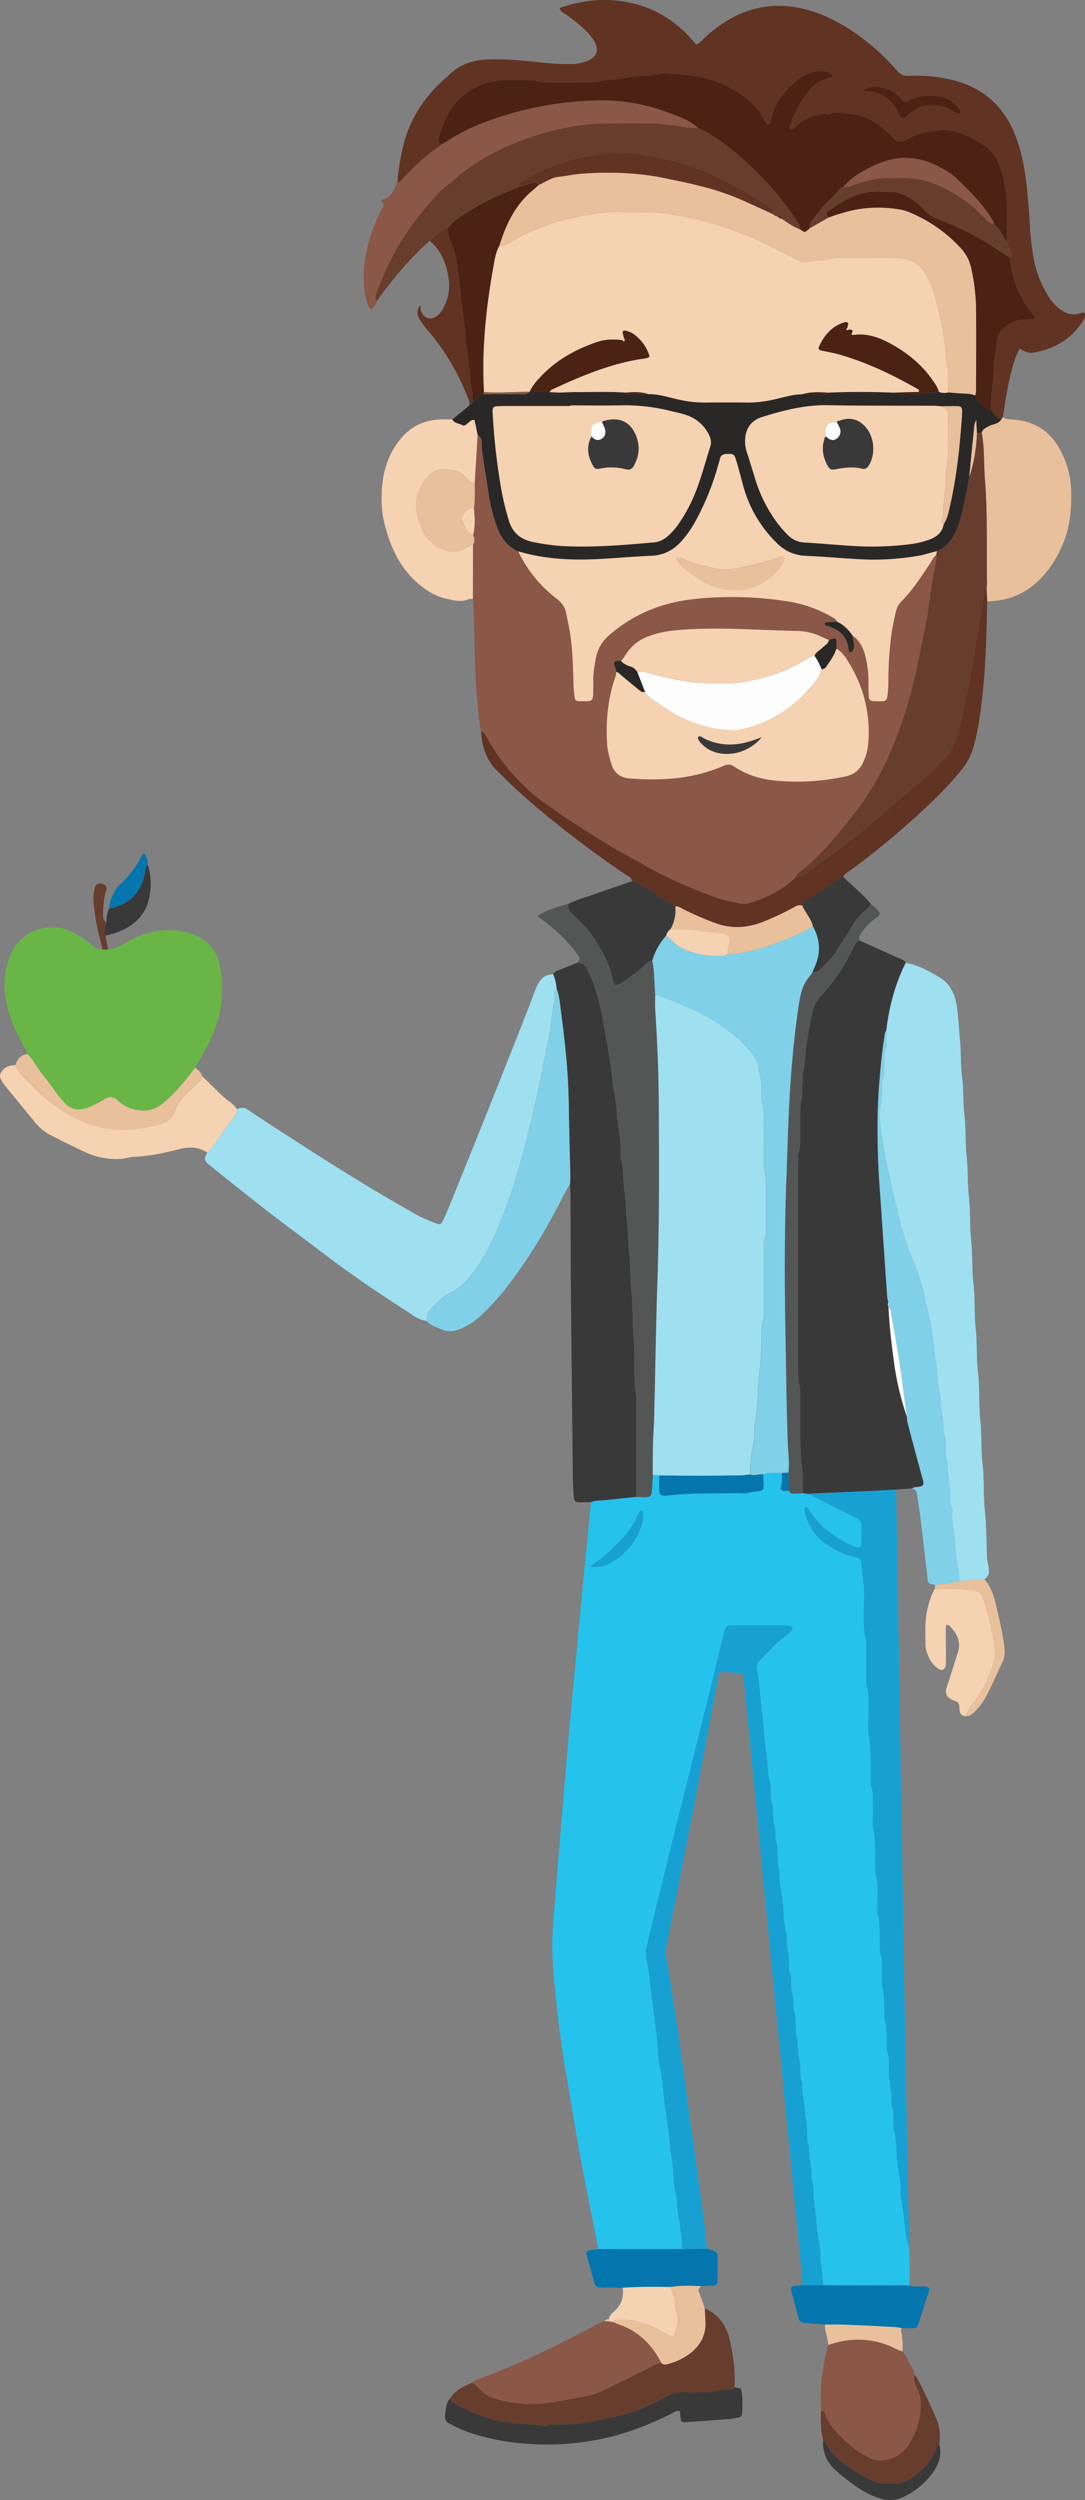 <svg id="Layer_1" data-name="Layer 1" xmlns="http://www.w3.org/2000/svg" viewBox="0 0 915.61 2108.92"><rect x="0" y="0" width="915.61" height="2108.92" fill="#808080" stroke="none"/><defs><style>.cls-1{fill:#25c2ec;}.cls-2{fill:#8b5746;}.cls-3{fill:#393939;}.cls-4{fill:#603323;}.cls-5{fill:#9edff0;}.cls-6{fill:#69b646;}.cls-7{fill:#17a1d3;}.cls-8{fill:#2a2827;}.cls-9{fill:#545656;}.cls-10{fill:#673d2e;}.cls-11{fill:#80d0e8;}.cls-12{fill:#e9c09c;}.cls-13{fill:#f5d2b1;}.cls-14{fill:#0475ad;}.cls-15{fill:#fdfdfd;}.cls-16{fill:#4b2214;}</style></defs><path class="cls-1" d="M505,1897.21c-4.95-25.08-10.13-50.11-14.76-75.25-4.53-24.5-8.54-49.1-12.68-73.67-3.73-22.06-6.6-44.25-8.85-66.5-1.87-18.45-3.51-37-2.16-55.55,1.47-20.08,3.16-40.14,4.77-60.21q1.07-13.38,2.22-26.76c2.13-25.16,4.18-50.33,6.43-75.48,2.46-27.37,5.07-54.74,7.68-82.1q3.76-39.6,7.66-79.21,1.71-17.64,3.37-35.29c3.23-1.6,6.76-1.25,10.18-1.6,9.38-.95,18.76-1.94,28.14-2.91,2.49.1,5,.37,7.49.26,4.38-.2,5.21-1.11,5.56-5.81.32-4.37.53-8.75.79-13.12l5.53.62c0,2.23,0,4.47-.07,6.7-.17,10.56-.21,11,10.77,9.77,8.92-1,17.79-1.26,26.7-1.37,9.9-.12,19.81-.15,29.71-.23,2.55,0,5.22.4,7.64-.18,14-3.34,13.91,2,12.95-15.55,5.16-2,10.54-1.13,15.85-1.21-.08,4.09.21,8.18-.86,12.24-.49,1.86,1.05,2.77,2.84,2.84,1.26,0,2.52-.08,3.78-.13a4.5,4.5,0,0,0,4.49,2.41c2.4-.07,4.8-.27,7.2-.41l5.68.76c4.5,2.39,9,4.86,13.5,7.16,8.55,4.35,17.14,8.62,25.72,12.9,2.37,1.18,4.63,2.57,4.68,5.53.11,5.75,0,11.5-.08,17.25,0,1.48-2.11,2.69-3.58,2.3a14.81,14.81,0,0,1-1.81-.61c-15.66-6.56-28.94-16.09-38.4-30.49-.81-1.22-1.37-3-3.27-3.21-1.11,1.78-.83,3.75-.37,5.5,2.82,10.48,8.15,19.29,17.32,25.54,7.72,5.27,15.86,9.53,25.09,11.4,2.8.56,5.05,1.81,5.11,4.79.18,8.61,2.38,17,2.29,25.67-.13,13-1.54,26.19,1.6,39.13.45,1.82.12,3.83.12,5.75q0,12.94.07,25.9c0,2.24-.42,4.63.21,6.69,2.41,7.84,1.48,15.85,1.65,23.8.13,6.39-.89,13,.32,19.14,2.37,12.1,1.17,24.2,1.65,36.28.08,1.92-.31,4,.28,5.73,2.18,6.55,1.47,13.28,1.59,20,.11,5.75-.88,11.72.33,17.22,2.25,10.18,1.23,20.36,1.63,30.53.1,2.55-.38,5.29.39,7.63,1.86,5.64,1.4,11.37,1.49,17.09.09,5.44-.84,11.1.37,16.26,1.93,8.28,1.26,16.52,1.6,24.78.12,2.86-.08,5.86.73,8.54,1.15,3.79,1.08,7.56,1.14,11.38.09,5.76-.77,11.72.45,17.22,1.55,7,1.29,14,1.51,20.94.06,1.92-.36,4,.21,5.73,2.23,6.86,1.53,13.91,1.72,20.91.06,1.91-.18,4,.47,5.7,1.66,4.35,1.52,8.81,1.37,13.26-.35,10.56,3,20.85,2.17,31.43a3.93,3.93,0,0,0,.38,1.87c1.61,3.65,1.25,7.52,1.34,11.34.06,2.88-.37,5.91.39,8.59,2.71,9.63,1.66,19.61,3.05,29.38,1.2,8.41,3.3,16.93,2.52,25.62a8.45,8.45,0,0,0,.36,1.87c1.09,7.54,2.61,15,3.13,22.62a93.31,93.31,0,0,0,3.4,18.61c1,10.95.62,21.93.57,32.91l-72.87-.12c.27-9.26-3-18.26-2.18-27.57a9.78,9.78,0,0,0-.36-1.87c-1.09-8.18-2.79-16.33-3.08-24.53-.32-8.94-2.95-17.6-2.36-26.63.24-3.71-1.87-7.32-1.74-11.28.29-8.29-2.69-16.34-2.13-24.68-3.13-8.55-.29-17.88-3.51-26.41.72-8.67-2.83-17-2.11-25.67a8.69,8.69,0,0,0-.75-3.72,20.41,20.41,0,0,1-1-8.51c.36-8.66-2.86-17-2.2-25.66-3.23-8.52-.18-17.89-3.54-26.4.83-8.68-2.9-17-2.08-25.67a5.92,5.92,0,0,0-.39-2.83c-1.73-4-1.34-8.14-1.45-12.28-.06-2.23.26-4.65-.48-6.65-1.48-4.06-1.34-8.16-1.44-12.3a19.31,19.31,0,0,0-.37-4.77c-2.69-9.27-1.78-18.94-3.15-28.38-1.18-8.11-3.08-16.31-2.45-24.66-3.24-8.52-.18-17.89-3.54-26.4.84-8.68-2.9-17-2.09-25.67a5.91,5.91,0,0,0-.38-2.83c-1.72-4-1.36-8.14-1.45-12.28,0-1.92.28-4-.3-5.72-2.65-8-1.88-16.39-3.17-24.56-1.87-11.87-2.54-24-3.93-36-1.32-11.34-2-22.76-3.91-34-.52-3.1-.75-6.49,1.9-9,7.15-6.83,13.39-14.6,21.51-20.42a45.52,45.52,0,0,0,5.57-5.2,1.87,1.87,0,0,0,.35-2.57,4.19,4.19,0,0,0-2.34-1.26,36.19,36.19,0,0,0-4.78-.16c-13.43,0-26.85,0-40.28,0-8.31,0-7.86-1-10.8,8.68-.09.3,0,.64-.12,1-4.48,18.55-8.86,37.12-13.46,55.64-11.12,44.77-22.38,89.51-33.5,134.28-5.91,23.77-11.6,47.59-17.49,71.37a20.21,20.21,0,0,0-.19,8.48c1.21,7.19,2.39,14.4,3.14,21.65,1,9.16,2.33,18.26,3.41,27.38.79,6.62,1.77,13.23,2.42,19.87.78,7.9.74,16,2.42,23.69,2.71,12.47,3,25.2,5.06,37.74,1.54,9.36,2.49,18.87,3.56,28.31.75,6.63,1.84,13.22,2.44,19.87.64,7.28.73,14.72,2.47,21.75,1.34,5.41.82,10.79,1.81,16.11,1.87,10,3.4,20,3.46,30.26Zm-6.72-576c6.21,1.52,11.94.16,17.23-2.84a62.41,62.41,0,0,0,17.77-15.72c4.77-6,7.62-13.21,9.33-20.71.48-2.07,0-4.4-.22-6.59,0-.39-.85-1-1.34-1a2.13,2.13,0,0,0-1.47.82,10.61,10.61,0,0,0-.71,1.76c-4.31,8.52-8.94,16.79-16.19,23.3-4,3.62-7.51,7.83-11.6,11.36S502.53,1318,498.24,1321.23Z"/><path class="cls-2" d="M406,616.85c-2-8.71-2.48-17.6-3.28-26.46-2.4-26.43-2.07-53-3.2-79.45-.08-1.91-.33-3.81-.51-5.72q.08-23,.13-46c1.75-2.6,1.19-5.24.09-7.88,1.88-7.51,1.38-15.1.67-22.7,1.1-7.07.72-14.18.68-21.29l2.46-40.51c2.57,1.32,3.4,3.58,3.5,6.29a76.21,76.21,0,0,0,.47,8.56c1.69,11.58,3.6,23.13,5.31,34.7a149.7,149.7,0,0,0,6.31,25.82c3.31,9.88,8.57,18.44,18.7,22.87a108.46,108.46,0,0,0,32.27,39.83c4.33,3.34,7.17,7.15,8.2,12.4,1.23,6.26,2.62,12.49,3.55,18.79,2,13.62,2.23,27.37,2.6,41.1a99.82,99.82,0,0,0,.89,10.49c.42,3.14,1.13,3.75,4.38,3.82,11.16.2,11.35.89,11.39-10.64,0-1.91.12-3.83.05-5.75-.27-6.44.85-12.74,2-19a33.43,33.43,0,0,1,10.84-19.78,125,125,0,0,1,34.78-21.71c18.92-7.9,38.85-10.09,59-10.78a303.39,303.39,0,0,1,57.28,3.46,105.61,105.61,0,0,1,36.87,12.86c1.91,1.11,4.09,1.91,4.88,4.3-3.13.16-6.27.28-9.39.54a1.69,1.69,0,0,0-1,1.24,2,2,0,0,0,.87,1.38,7.71,7.71,0,0,0,1.82.49c9.92,3,16.43,8.95,17.48,19.79a5.33,5.33,0,0,0,.59,1.75.88.88,0,0,0,.71.45c.56-.07,1.37-.12,1.61-.48a8.29,8.29,0,0,0,1.47-7.13c-.59-2.1-.79-4.31-1.17-6.46,7,4.9,9.94,12.22,11.56,20.13a83.55,83.55,0,0,1,2,19c-.1,4.15.09,8.31.28,12.45.09,2.13,1.24,3.77,3.49,3.82C749,591.73,748.5,593,749.47,581c.2-2.54.2-5.11.21-7.66a301.26,301.26,0,0,1,2.57-38.21c.82-6.31,2.33-12.53,3.66-18.77a18.17,18.17,0,0,1,4.92-9.16c9.27-9.37,16.34-20.42,23.65-31.28,1.77-2.62,2.88-5.74,5.57-7.7a25.88,25.88,0,0,1,0,4.74c-1,5.62-2.35,11.18-3.26,16.81-2.16,13.47-3.47,27.12-6.36,40.43-4.58,21.09-8.12,42.38-14.26,63.19a351.62,351.62,0,0,1-19,50,227.07,227.07,0,0,1-24.72,40.82c-4.81,6.34-9.8,12.51-14.86,18.65-9.78,11.86-20.31,22.85-32.45,32.29a9.12,9.12,0,0,0-3.5,4.45,7.4,7.4,0,0,1-1.08,1.57,96.68,96.68,0,0,1-39.27,20.93,15.68,15.68,0,0,1-7.58,0c-6.14-1.57-12.41-2.54-18.48-4.61a411.25,411.25,0,0,1-53.43-23.2c-4.25-2.17-8.31-4.72-12.48-7-7-3.88-14.05-7.53-20.87-11.63C499.09,704,479.94,692,461.58,678.78a161,161,0,0,1-15-11.76c-13.44-12.35-25.13-26.17-34.13-42.17C410.78,621.88,409.32,618.59,406,616.85Zm293.47-76.94c-2-.9-4.08-1.73-6.07-2.7a48.49,48.49,0,0,0-20.23-4.92c-13.68-.33-27.35-.85-41-1.37-21.6-.83-43.26-1.19-64.85,1.11A81.78,81.78,0,0,0,547,536.85a36.53,36.53,0,0,0-18.37,14.59c-1.37,2.13-2.91,4.15-4.38,6.22a12.5,12.5,0,0,0-1.81-.25c-3.86,0-4.66.83-3.78,4,.49,1.74,1.59,3.31,1.28,5.24.27,2.33-.72,4.37-1.4,6.49-5.65,17.57-7.32,35.6-6.23,54,.34,5.78,1.84,11.31,3.47,16.84,2.39,8.09,7.73,12.17,16,12.7.64,0,1.27.1,1.91.15,26.46,2,52.36-.13,77-10.82,3.18-1.37,5.78-1.53,8.83.57,11.38,7.82,24.4,11.13,37.89,12.17a192.49,192.49,0,0,0,56.22-3.81,20,20,0,0,0,14.52-11.32,46.72,46.72,0,0,0,4.62-17.5,109.92,109.92,0,0,0-15.32-65.2c-3.07-5.17-6.09-10.56-11.58-13.76,0-2.12.12-4.25,0-6.37s-1-2.59-3.81-1.71C701.19,539.32,700.34,539.62,699.49,539.91Z"/><path class="cls-3" d="M683,1260.27l-5.68-.76c-.11-7.34.6-14.81-.57-22a122.8,122.8,0,0,1-1.33-19c-.1-13.73-.07-27.46-.16-41.2,0-2.85.16-5.85-.61-8.54a40.55,40.55,0,0,1-1.13-11.37q0-88.61,0-177.22c0-2.24-.42-4.61.17-6.68,2.58-9.11,1.32-18.4,1.65-27.6.19-5.11-.62-10.39.47-15.28,1.41-6.35,1.31-12.65,1.51-19,.06-2.23-.16-4.54.35-6.68,2.16-9,1.7-18.32,3.44-27.37s2.63-18.22,5.51-27a26,26,0,0,1,6.86-11.28,72.75,72.75,0,0,0,7.5-8.62,185.32,185.32,0,0,0,19-30.85c1.26-2.54,2.21-5.39,5.22-6.56q16.47,7.43,32.92,14.85c2.3,1,4.89,1.56,6.22,4-9.05,18-14.08,37.21-16.42,57.16-1.34,1.55-1.35,3.51-1.65,5.39-2.15,13.54-3.37,27.17-4.44,40.85-1.74,22.31-1.56,44.61-.67,66.92.62,15.28,2,30.53,3,45.8q2.22,32.91,4.51,65.83a30.47,30.47,0,0,0,1,4.63c.43,17.16,2.58,34.17,4.86,51.14A240.63,240.63,0,0,0,765.36,1195a26.42,26.42,0,0,0,.42,4.73c4.06,15.42,8.15,30.83,12.37,46.21,1.55,5.63,2.93,8.25-5.11,8.41a13.1,13.1,0,0,0-3.55,1.14l-13.28,1c-7.59.42-15.18.89-22.78,1.24-16.18.74-32.37,1.4-48.55,2.11A12.16,12.16,0,0,0,683,1260.27Z"/><path class="cls-4" d="M335.3,154.13a199.28,199.28,0,0,1,5.05-31.2c5-20.79,15.84-38.23,31.17-53,2.76-2.66,5.76-5.07,8.55-7.7,8.84-8.37,19.58-11.58,31.48-12.06,17-.69,33.84,1.46,50.7,3.1a182.57,182.57,0,0,0,20.11.72,36.38,36.38,0,0,0,13.11-2.57c8-3.21,10.6-8.9,5.95-16.75a45.86,45.86,0,0,0-7.88-9.61,143.94,143.94,0,0,0-16.44-13.2c-1.73-1.24-4.19-1.85-4.87-5.07,20.54-7.31,41.46-9,62.67-3.74,21.5,5.34,38.83,17.52,52.57,34.58,3.85-1.62,5.87-4.65,8.46-7,11.34-10.15,23.91-18.17,38.62-22.47,16.77-4.9,33.44-4,50,1.09,14.84,4.59,28.15,12.06,40.61,21.16A186.66,186.66,0,0,1,757,59.57c2.73,3.17,5.54,4.63,9.81,4.43a128.46,128.46,0,0,1,37.1,3.53c24.65,6.14,42,20.79,51.89,44.25,4.88,11.57,7.67,23.7,9.41,36.07,2.05,14.57,3.1,29.25,4,43.93a219.43,219.43,0,0,0,3.51,28.53,89.14,89.14,0,0,0,12.3,30,37,37,0,0,0,8.84,10c5.32,4.06,11.1,6.33,17.88,3.9,1.17-.42,2.37-1,3.69,0,.74,3.39-1.17,6.12-2.9,8.62-9.87,14.19-23.81,21.83-40.62,24.65-4.28.71-7.93-1.4-11.46-3.3-5.4,9.29-9.58,26.53-14.16,57.76L845,353.77c-4-1.34-6.37-4.39-8.56-7.69-1-12.77,2.44-25.26,2.32-38,0-5.54,1.6-11.24,1.88-17a36.68,36.68,0,0,1,1.92-8.33,11.57,11.57,0,0,1,4.17-6.2c6-4.59,12.58-7.32,20.23-7.38,2.09,0,4.4.88,6.72-1.29-2.09-2.64-4.31-5.21-6.28-8-9.1-12.73-13.49-27.2-15.55-42.51,1.81-1.24,2.09-2.93,1.36-4.86-1.09-2.86-3.16-5.34-3.26-8.58-.6-15.27.95-30.54-1.62-45.84a116.16,116.16,0,0,0-5.93-21c-1.45-3.94-4.13-7.07-6.95-10.21-3.75-4.2-8.6-6.63-13.31-9.21-9.32-5.09-19.24-8.8-30.06-7.67-7.87.83-15.78,2.13-23,5.74-1.43.72-2.9,1.35-4.29,2.14-4.18,2.39-7.86,2-11.16-1.68a71.78,71.78,0,0,0-6.12-6.09c-8.32-7.22-17.44-12.57-28.78-13.84-6.31-.71-12.45-2.51-18.72,0a6.67,6.67,0,0,1-2.86.1c-6-.44-11.25,1.75-16.56,4-4.22,1.82-7.43,4.88-10.75,7.88a3.17,3.17,0,0,1-2.59.6c-1-.32-1-1.53-.68-2.45a92.22,92.22,0,0,1,15.06-28.65,34.23,34.23,0,0,1,17-11.88c1.37-.4,3.24.33,4.05-1.94-3.17-3.7-7.51-4.61-12-3.89-7,1.12-13.62,3.6-19,8.36-10.52,9.25-18.66,20.08-21.42,34.23-.18,1-.44,1.9-1.47,2.18-1.68.46-2.15-1-2.76-2-2.77-4.66-5.38-9.4-9.24-13.32a87.08,87.08,0,0,0-28.26-19.1c-15-6.43-30.7-7.73-46.6-8.53a16.87,16.87,0,0,0-4.77.22c-9.93,2.46-20.26,1.61-30.22,3.63-6.26,1.28-12.67,1.38-18.87,2.5a76.26,76.26,0,0,1-13.26,1.29c-10.23,0-20.46,0-30.69,0-2.85,0-5.85.08-8.53-.73a35.39,35.39,0,0,0-10.41-1.16c-6.39,0-12.78,0-19.18,0-15.21-.05-28,6.11-38.51,16.5-8.75,8.66-13.6,19.9-17.05,31.64a5,5,0,0,0,1.88,6,6,6,0,0,1-1.19,1.47c-11,7.08-20.27,16.15-29.3,25.5C339.85,150.73,338.13,153.12,335.3,154.13Zm393.21-78c.66.42.92.7,1.2.74a31.76,31.76,0,0,0,3.77.31c9.88.07,16.62,5.5,22.16,13,2.21,3,2.13,8.41,6.12,9,3.69.56,5.74-4.52,9.39-5.86,1.45-.54,2.56-1.93,4-2.61a15.09,15.09,0,0,1,5.37-1.83c7.31-.37,14.68-1,21.27,3.49a40.44,40.44,0,0,0,6.89,3.3,2,2,0,0,0,1.68-.44c.36-.36.67-1.32.46-1.64-4.67-6.93-11-11.78-19.4-12.42s-17.28-1.27-24.95,4.1c-2.34,1.65-3.88.55-5.5-1.58a26,26,0,0,0-15.07-9.44C740.12,72.94,734.08,71.9,728.51,76.17Z"/><path class="cls-5" d="M747.94,869.3c2.34-19.95,7.37-39.14,16.42-57.16,10.57,2,19.86,7.11,28.85,12.53s13,14.77,14.39,24.9c1.26,9.15,1.63,18.42,2.48,27.6,1,10.83.53,21.75,1.92,32.45,1.32,10.21.57,20.45,1.8,30.54,1.48,12.1.65,24.29,2,36.28,1.25,10.85.58,21.73,1.8,32.47,1.45,12.74.65,25.57,2,38.2,1.29,11.81.5,23.66,1.84,35.34,1.51,13.07.6,26.21,2,39.17,1.3,12.12.46,24.3,1.89,36.29,1.6,13.4.51,26.85,1.94,40.14,1.34,12.44.47,25,1.94,37.24,1.52,12.77.49,25.57,1.85,38.23,1.4,13.06,1.36,26.12,1.8,39.19.15,4.44,1.8,8.7,1.65,13.27-.1,3-1.63,4.64-3.81,6.12-7,.88-14.19.28-21.12,2.08a61.79,61.79,0,0,0-1.16-12.3,114,114,0,0,1-2.52-20.75c-.26-8.92-3.11-17.59-2.23-26.59a6.12,6.12,0,0,0-.63-2.77c-1.29-3-1.21-6.26-1.09-9.44.38-9.59-2.91-18.89-2.17-28.51a4,4,0,0,0-.4-1.85c-1.64-3.65-1.23-7.51-1.29-11.33,0-3.19,0-6.33-1.07-9.46a20,20,0,0,1-.8-6.59c.16-8.31-2.89-16.32-2.21-24.67a5.44,5.44,0,0,0-.42-1.85c-2.11-7.06-1.93-14.47-2.82-21.67-.85-6.9-2.09-13.8-2.74-20.76a220.52,220.52,0,0,0-5.53-31.83c-3-12.31-5.3-24.83-10.39-36.65a241,241,0,0,1-13.39-39.78c-3.51-14.83-7.16-29.63-10.2-44.55-2.41-11.8-4.23-23.73-5.82-35.67a42,42,0,0,1,.45-14.28,70.12,70.12,0,0,0,1.19-13.27c.08-2.87-.45-5.94.39-8.57,1.79-5.65,1.43-11.35,1.55-17.07,0-2.23-.24-4.62.45-6.66C748.82,881.36,748.29,875.35,747.94,869.3Z"/><path class="cls-5" d="M360.19,1114.31c-7.36-.8-12.81-5.69-18.6-9.39-24.43-15.62-48.32-32-71.39-49.64-13.92-10.62-28.06-21-41.92-31.66-14.11-10.9-28-22.07-42-33.15-3.49-2.77-6.88-5.67-10.4-8.4-3-2.3-3.84-4.88-1.69-8.2a6.26,6.26,0,0,0,.52-1.83,24.24,24.24,0,0,0,3.47-3.22c6.16-8.48,12.17-17.08,18.35-25.55a18.13,18.13,0,0,0,3.58-7.68c2.94-1,5.38-2,8.73.3,15.86,10.72,32,21,48.1,31.36,23.91,15.32,47.89,30.5,72.47,44.71,7.73,4.47,15.39,9.09,23.27,13.29,4.76,2.55,9.86,4.5,14.86,6.59,3.31,1.38,4.8,1,6.23-2.1,2.68-5.79,5.17-11.67,7.56-17.58q15.43-38.13,30.74-76.31,17.55-44,34.88-88.05c2-5,3.6-10.25,5.81-15.19,2.71-6.05,6.52-11.05,14.2-10.66,1.35,3.78,2.66,7.57,2.62,11.66-.51,1.13-1.51,2.3-1.43,3.39.48,7.09-1.86,13.83-2.53,20.78-1.05,11-3.38,21.9-5.58,32.76-3.59,17.7-7.18,35.42-11.38,53-6.72,28.13-14,56.12-24.79,83-6.29,15.7-13,31.18-23.05,44.9-5.28,7.19-11.12,14.21-19.24,18.19-6.22,3-10.92,7.56-15.85,12.09C362,1105.25,359.91,1109.18,360.19,1114.31Z"/><path class="cls-6" d="M23.17,889.18c-.57-3.24-2.68-5.74-4.2-8.51C12,868,6.67,854.83,4.49,840.45a64.63,64.63,0,0,1,5.08-36.37c8.3-19,32-27.26,50-18.51a82.68,82.68,0,0,1,16.9,10.71c2.95,2.47,5.94,4.89,10.14,4.63h4.57c5.67-.2,10.32-3,15-5.75a74.06,74.06,0,0,1,31.54-10.33,58.46,58.46,0,0,1,25.37,3.46c12.83,4.71,20.27,14.1,22.66,27.37a99.35,99.35,0,0,1-6.32,57.22c-4.08,9.74-9.7,18.64-14.65,27.91-2.57,3.24-5.17,6.44-7.69,9.71a140.72,140.72,0,0,1-18.51,19.37c-7.84,6.93-16.82,8.6-26.79,5.57a28.89,28.89,0,0,1-12.31-7.11c-3.52-3.53-7.11-3.43-11.25-1.06a98.21,98.21,0,0,1-13.63,7c-7.38,2.84-14.43,2.39-20.09-4.09-1.68-1.92-3.5-3.73-5-5.76-4.83-6.35-9.33-13-14.37-19.13C30.84,900.07,28.13,893.79,23.17,889.18Z"/><path class="cls-3" d="M469.6,833.61c0-4.09-1.27-7.88-2.62-11.66a4.15,4.15,0,0,1,2.43-2.7q8.73-3.53,17.48-7c3.75,0,6.79.94,8.42,4.86,1.84,4.4,4.25,8.52,5.83,13.09a223.28,223.28,0,0,1,8.05,32.35c2.44,13.09,4.58,26.25,6.63,39.41,1,6.58.93,13.4,2.52,19.82,2,8.11,1.92,16.41,2.93,24.57,1.16,9.39,3.27,18.85,2.45,28.47a8.09,8.09,0,0,0,.3,2.85c2.59,8.95,1.52,18.3,3.11,27.42,1.3,7.43.82,15.14,1.83,22.77,1.25,9.4.89,19,2,28.52,1.23,10.69.68,21.54,1.88,32.37,1.43,12.91.63,26,1.92,39.06,1.64,16.75-.83,33.78,2.19,50.54q0,42.15,0,84.29-14.07,1.47-28.14,2.92c-3.42.35-6.95,0-10.18,1.6-2.86,0-5.73.07-8.59.08-4.66,0-5.43-.52-5.89-5.4s-.64-9.55-.69-14.33q-.89-77-1.65-154.08c-.26-28.4-.27-56.8-.42-85.19,0-3.19-.25-6.37-.38-9.55.09-1.91.31-3.82.27-5.72-.43-20.78-1.05-41.55-1.34-62.33-.36-26.26-3.21-52.31-6.67-78.29C472.44,846.1,472,839.63,469.6,833.61Z"/><path class="cls-7" d="M575.58,1897.16c-.06-10.21-1.59-20.26-3.46-30.26-1-5.32-.47-10.7-1.81-16.11-1.74-7-1.83-14.47-2.47-21.75-.6-6.65-1.69-13.24-2.44-19.87-1.07-9.44-2-19-3.56-28.31-2.07-12.54-2.35-25.27-5.06-37.74-1.68-7.71-1.64-15.79-2.42-23.69-.65-6.64-1.63-13.25-2.42-19.87-1.08-9.12-2.45-18.22-3.41-27.38-.75-7.25-1.93-14.46-3.14-21.65a20.21,20.21,0,0,1,.19-8.48c5.89-23.78,11.58-47.6,17.49-71.37,11.12-44.77,22.38-89.51,33.5-134.28,4.6-18.52,9-37.09,13.46-55.64.07-.31,0-.65.12-1,2.94-9.71,2.49-8.64,10.8-8.68,13.43-.05,26.85,0,40.28,0a36.19,36.19,0,0,1,4.78.16,4.19,4.19,0,0,1,2.34,1.26,1.87,1.87,0,0,1-.35,2.57,45.52,45.52,0,0,1-5.57,5.2c-8.12,5.82-14.36,13.59-21.51,20.42-2.65,2.53-2.42,5.92-1.9,9,1.92,11.29,2.59,22.71,3.91,34,1.39,12,2.06,24.09,3.93,36,1.29,8.17.52,16.58,3.17,24.56.58,1.75.27,3.8.3,5.72.09,4.14-.27,8.32,1.45,12.28a5.91,5.91,0,0,1,.38,2.83c-.81,8.68,2.93,17,2.09,25.67,3.36,8.51.3,17.88,3.54,26.4-.63,8.35,1.27,16.55,2.45,24.66,1.37,9.44.46,19.11,3.15,28.38a19.31,19.31,0,0,1,.37,4.77c.1,4.14,0,8.24,1.44,12.3.74,2,.42,4.42.48,6.65.11,4.14-.28,8.32,1.45,12.28a5.92,5.92,0,0,1,.39,2.83c-.82,8.68,2.91,17,2.08,25.67,3.36,8.51.31,17.88,3.54,26.4-.66,8.67,2.56,17,2.2,25.66a20.41,20.41,0,0,0,1,8.51,8.69,8.69,0,0,1,.75,3.72c-.72,8.68,2.83,17,2.11,25.67,3.22,8.53.38,17.86,3.51,26.41-.56,8.34,2.42,16.39,2.13,24.68-.13,4,2,7.57,1.74,11.28-.59,9,2,17.69,2.36,26.63.29,8.2,2,16.35,3.08,24.53a9.78,9.78,0,0,1,.36,1.87c-.78,9.31,2.45,18.31,2.18,27.57l-17.26,0c-1.55-16.54-3-33.08-4.64-49.62s-3.24-33.06-4.88-49.6q-2.58-26.22-5.17-52.45c-1.51-15.59-3-31.18-4.46-46.76-1.63-16.85-3.32-33.7-5-50.55-1.55-15.9-3-31.81-4.61-47.71-1.7-17.48-3.48-35-5.17-52.45-1.54-15.91-3-31.82-4.53-47.72-1.6-16.53-3.28-33.06-4.89-49.59-1.58-16.22-3.1-32.44-4.68-48.66-.55-5.73-1.13-11.45-1.81-17.16-.38-3.09-1-3.8-4.29-4-19.28-1.12-15.31-5.17-19,13.92-6.22,32.3-12.13,64.66-18.35,97-7.69,39.82-15.56,79.61-23.37,119.4a28.41,28.41,0,0,0-.12,10.48c6.73,38.39,12,77,17.26,115.61,4.78,35.13,9.72,70.24,14.48,105.37,1.07,7.91,1.72,15.87,2.57,23.8Z"/><path class="cls-7" d="M683,1260.27a12.16,12.16,0,0,1,1.87-.38c16.18-.71,32.37-1.37,48.55-2.11,7.6-.35,15.19-.82,22.78-1.24.4,21.41.83,42.81,1.18,64.22q1.38,86.74,2.72,173.5Q762,1608.34,764,1722.39q.87,50.33,1.76,100.65c.39,20.45.93,40.89,1.34,61.34.07,3.5-.17,7-.27,10.52a93.31,93.31,0,0,1-3.4-18.61c-.52-7.58-2-15.08-3.13-22.62a8.45,8.45,0,0,1-.36-1.87c.78-8.69-1.32-17.21-2.52-25.62-1.39-9.77-.34-19.75-3.05-29.38-.76-2.68-.33-5.71-.39-8.59-.09-3.82.27-7.69-1.34-11.34a3.93,3.93,0,0,1-.38-1.87c.79-10.58-2.52-20.87-2.17-31.43.15-4.45.29-8.91-1.37-13.26-.65-1.71-.41-3.79-.47-5.7-.19-7,.51-14-1.72-20.91-.57-1.75-.15-3.81-.21-5.73-.22-7,0-13.93-1.51-20.94-1.22-5.5-.36-11.46-.45-17.22-.06-3.82,0-7.59-1.14-11.38-.81-2.68-.61-5.68-.73-8.54-.34-8.26.33-16.5-1.6-24.78-1.21-5.16-.28-10.82-.37-16.26-.09-5.72.37-11.45-1.49-17.09-.77-2.34-.29-5.08-.39-7.63-.4-10.17.62-20.35-1.63-30.53-1.21-5.5-.22-11.47-.33-17.22-.12-6.68.59-13.41-1.59-20-.59-1.75-.2-3.81-.28-5.73-.48-12.08.72-24.18-1.65-36.28-1.21-6.16-.19-12.75-.32-19.14-.17-8,.76-16-1.65-23.8-.63-2.06-.2-4.45-.21-6.69q0-12.94-.07-25.9c0-1.92.33-3.93-.12-5.75-3.14-12.94-1.73-26.09-1.6-39.13.09-8.7-2.11-17.06-2.29-25.67-.06-3-2.31-4.23-5.11-4.79-9.23-1.87-17.37-6.13-25.09-11.4-9.17-6.25-14.5-15.06-17.32-25.54-.46-1.75-.74-3.72.37-5.5,1.9.25,2.46,2,3.27,3.21,9.46,14.4,22.74,23.93,38.4,30.49a14.81,14.81,0,0,0,1.81.61c1.47.39,3.55-.82,3.58-2.3.12-5.75.19-11.5.08-17.25,0-3-2.31-4.35-4.68-5.53-8.58-4.28-17.17-8.55-25.72-12.9C692,1265.13,687.51,1262.66,683,1260.27Z"/><path class="cls-8" d="M836.45,346.08c2.19,3.3,4.61,6.35,8.56,7.69-2.32,4-7,3.92-10.46,5.75-2.59,1.35-5.15,2.4-6.13,5.42l-4,.36c-.19-3.37-.38-6.74-.63-11.2-.78,2.27-1.44,3.43-1.56,4.65-1.48,14.54-2.88,29.08-4.3,43.62-.89,5-1.61,10-2.7,14.89-1.78,8-3.34,16.09-5.84,23.87-3.24,10.12-8.2,19.27-18.76,23.8-5.25,1.34-10.44,3-15.76,4a224.36,224.36,0,0,1-52.54,2.71c-14-.83-28.05-2.1-42.09-2.68a36,36,0,0,1-24.8-10.9,106,106,0,0,1-28.25-48.21c-1.91-7.09-3.72-14.21-5.85-21.24-1.73-5.69-2.43-5.88-8.21-5.61-2.9.14-4.9,1-5.55,4.11-.4,1.87-1,3.69-1.54,5.53a222.27,222.27,0,0,1-18.61,46.11,90.1,90.1,0,0,1-12.55,18.07c-6.77,7.41-14.94,11.62-25.18,12.06-13.41.58-26.79,1.71-40.19,2.52-24.35,1.49-48.53.78-72.15-6.27-10.13-4.43-15.39-13-18.7-22.87a149.7,149.7,0,0,1-6.31-25.82c-1.71-11.57-3.62-23.12-5.31-34.7a76.21,76.21,0,0,1-.47-8.56c-.1-2.71-.93-5-3.5-6.29l-2.65-12.57c-3.35-.34-4.66,2.23-6.65,3.58-1.07.71-2.17,1.57-3.38.88-2.89-1.64-6.89-1.37-8.68-4.93l14.18-11.61a7.66,7.66,0,0,0,3.06-3.85c1.46-1.15,3-2.2,4.36-3.46a7.67,7.67,0,0,1,4.93-2.36q16.75,0,33.51-.08c1.94,0,3.86-.1,5-2.09l.15.26,17,.1.28.12c2.43,2.36,5,2.23,7.58.33,4.74-.16,9.47-.5,14.2-.46,13.9.12,27.81-.62,41.7.47,1.53,1.37,3.43,1.36,5.31,1.34q7,0,14.1-.13c9-.11,17.52,2.86,26.19,4.69A98.6,98.6,0,0,0,595,339.52c11.76-.14,23.53-.16,35.3,0a100,100,0,0,0,22.66-2.59c8-1.73,15.94-4.44,24.31-4.42H693c1.86,0,3.72,0,5.24-1.35,18.63-.86,37.26-.79,55.89,0,8.33,2.72,16.89,1.71,25.21.65a122.6,122.6,0,0,1,13.1-1.19,13.15,13.15,0,0,0,7.68.38c4.64.35,9.27.82,13.91,1a27.23,27.23,0,0,1,9.13,1.58C826.05,339.39,830.05,344,836.45,346.08ZM796.36,442c3.39-4.81,4.24-10.53,5.48-16,5.53-24.57,8.12-49.55,9.85-74.64.11-1.58.2-3.18.17-4.76-.05-2.91-.9-3.85-4.09-3.92-4.43-.11-8.88,0-13.32.07-1.91-.14-3.81-.4-5.72-.41-30.06-.14-60.13.07-90.18-.5-19.24-.36-37.37,4.35-55.4,9.94-9.21,2.85-14,9.7-14.36,19.34a29.38,29.38,0,0,0,1.47,10.37c2.69,8.2,5.15,16.47,7.74,24.7a119.14,119.14,0,0,0,18.45,35.58,87.84,87.84,0,0,0,8.22,9.35,21.17,21.17,0,0,0,14.45,6.53c13.72.74,27.41,2.13,41.13,2.92a261,261,0,0,0,46.93-1.4,72.88,72.88,0,0,0,17.67-4.23C790.82,452.61,795.31,448.82,796.36,442ZM481.22,342v.5q-27.32,0-54.62,0c-2.56,0-5.11.1-7.66.22-2.38.12-3.3,1.58-3.24,3.81,0,1.27.1,2.55.17,3.83a548.16,548.16,0,0,0,6.75,59.94,232.18,232.18,0,0,0,6.84,28.86c3,10,9.55,15.48,19.32,17.79.93.22,1.89.34,2.82.55A164.87,164.87,0,0,0,483,460.84c23,.58,46-1.4,68.87-3.38a20,20,0,0,0,11.19-4.89,54.64,54.64,0,0,0,10.11-11.46A129.25,129.25,0,0,0,587,414.9c5-12.48,8.28-25.49,12.37-38.25,1.32-4.1.21-7.62-1.64-11A32.89,32.89,0,0,0,579,350.05c-4.21-1.45-8.62-2.32-13-3.36a157.92,157.92,0,0,0-39.82-4.81C511.25,342.17,496.24,342,481.22,342Z"/><path class="cls-9" d="M537,1262.68q0-42.15,0-84.3c-3-16.76-.55-33.79-2.19-50.54-1.29-13.06-.49-26.15-1.92-39.06-1.2-10.83-.65-21.68-1.88-32.37-1.1-9.53-.74-19.12-2-28.52-1-7.63-.53-15.34-1.83-22.77-1.59-9.12-.52-18.47-3.11-27.42a8.09,8.09,0,0,1-.3-2.85c.82-9.62-1.29-19.08-2.45-28.47-1-8.16-.92-16.46-2.93-24.57-1.59-6.42-1.49-13.24-2.52-19.82-2.05-13.16-4.19-26.32-6.63-39.41a223.28,223.28,0,0,0-8.05-32.35c-1.58-4.57-4-8.69-5.83-13.09-1.63-3.92-4.67-4.89-8.42-4.86,2.74-3.71,2.79-3.74.92-6.37a130.16,130.16,0,0,0-26.64-27.31c-2.51-1.94-5.07-3.81-7.64-5.73,3.59-3.42,14.39-7.67,26-10.35-.1,2.63.27,5.07,2.32,7s4,4.17,6.11,6.09a86.43,86.43,0,0,1,16.74,20.78c4.86,8.24,9.54,16.58,11.45,26.15a51,51,0,0,0,2.32,7.26,1.79,1.79,0,0,0,2.36,1,16.55,16.55,0,0,0,4.32-2c6.44-4.66,13.24-8.87,18.83-14.63,1.78-1.83,3.53-3.76,6.41-3.73,2.21,9.53,1.48,19.31,2.6,28.93,0,3.83-.24,7.67,0,11.48,1.64,25.85,2.81,51.73,3,77.62.33,50.2.6,100.41-1.08,150.6-1.27,38.35-1.8,76.72-2.74,115.08-.18,7.67-.84,15.33-1,23-.23,8.94-.2,17.88-.28,26.83-.26,4.37-.47,8.75-.79,13.12-.35,4.7-1.18,5.61-5.56,5.81C542,1263.05,539.45,1262.78,537,1262.68Z"/><path class="cls-10" d="M362.65,203.08c-16.86,15.12-31.4,32.28-44.5,50.71-1.85-1.4-1.77-3.17-1.09-5.13a268.48,268.48,0,0,1,14.2-32.39c9.88-19.51,23.31-36.41,37.83-52.57,3.87-4.3,8.77-7.38,13-11.25a131.77,131.77,0,0,1,16.59-12.85,194.7,194.7,0,0,1,38-19.93c24.55-9.41,49.75-15.55,76.2-15.6q19.17,0,38.35,0c4.13,0,8.23.88,12.28,1.18,8.57.65,16.93,3.16,25.59,2.67,7.47,2.86,14,7.38,20.38,12,12.41,9,23.59,19.34,34.3,30.3,11.17,11.43,20.71,24.09,29.61,37.3a10.22,10.22,0,0,1,2,6.21A72,72,0,0,1,660,184.67c-.84-3.59-1.15-3.76-3.76-2a6.46,6.46,0,0,1-4-2.06c-.06-1.89.17-3.88-1.69-5.19s-3.57-2.68-5.47-3.84a444.37,444.37,0,0,0-42.54-23.4C580.41,137.69,557,132.33,533,129.27c-12.66-1.61-25.34.56-37.91,2.56-10.43,1.65-20.3,5.27-30.11,8.89a108.44,108.44,0,0,0-25.39,13.12,5.31,5.31,0,0,0-2.37,3.91c-13.22,5.41-26.39,10.95-38.57,18.53-7.51,4.67-15.32,9-21,16.08C371.59,194.4,367.08,198.68,362.65,203.08Z"/><path class="cls-4" d="M406,616.85c3.3,1.74,4.76,5,6.43,8,9,16,20.69,29.82,34.13,42.17a161,161,0,0,0,15,11.76c18.36,13.22,37.51,25.22,56.9,36.85,6.82,4.1,13.92,7.75,20.87,11.63,4.17,2.33,8.23,4.88,12.48,7a411.25,411.25,0,0,0,53.43,23.2c6.07,2.07,12.34,3,18.48,4.61a15.68,15.68,0,0,0,7.58,0,96.68,96.68,0,0,0,39.27-20.93,7.4,7.4,0,0,0,1.08-1.57c3.72.2,6.84-1.35,9.71-3.47,1.54-1.14,2.85-2.59,4.42-3.67,20-13.67,38.93-28.64,57.44-44.23,5.11-4.31,10-8.81,15.13-13.15,7.74-6.6,15.63-13,23.19-19.85,5.22-4.69,9.85-10,15-14.81,4.38-4,7.08-9,9.08-14.44,5.39-14.7,8-30.12,11.44-45.31,2.8-12.36,4.37-25,6.47-37.52,1.78-10.63,3.48-21.28,5.3-31.9.9-5.24,1-10.68,3.73-15.48l.56,11.5-.54,22c-.63,25.23-2.2,50.4-5.76,75.41a218.89,218.89,0,0,1-5,24.38,53.22,53.22,0,0,1-10.35,20.29A294.59,294.59,0,0,1,786.73,676a711.72,711.72,0,0,1-68.05,57.45c-2.52,1.88-5.55,3.21-7.19,6.13-.91.22-2,.16-2.7.68a233.08,233.08,0,0,1-28.92,19.19,5.62,5.62,0,0,0-2.75,4.67c-3.06-1.27-5.5.35-8,1.71A218,218,0,0,1,643.2,777.9c-13.3,5.1-26.51,5.69-40,.64q-13-4.86-25.38-10.94c-2.54-1.24-4.83-3.18-7.91-3-10.1-6.35-20.18-12.75-30.32-19a11.79,11.79,0,0,0-6.17-2.23c-.41-3.45-3.54-4.3-5.8-5.84q-30.92-20.94-60-44.39c-13.16-10.61-26.08-21.51-38.24-33.27-2.53-2.44-4.86-5.08-7.49-7.39C411.16,643,406.56,630.83,406,616.85Z"/><path class="cls-11" d="M747.94,869.3c.35,6.05.88,12.06-1.16,18-.69,2-.4,4.43-.45,6.66-.12,5.72.24,11.42-1.55,17.07-.84,2.63-.31,5.7-.39,8.57a70.12,70.12,0,0,1-1.19,13.27,42,42,0,0,0-.45,14.28c1.59,11.94,3.41,23.87,5.82,35.67,3,14.92,6.69,29.72,10.2,44.55a241,241,0,0,0,13.39,39.78c5.09,11.82,7.38,24.34,10.39,36.65a220.52,220.52,0,0,1,5.53,31.83c.65,7,1.89,13.86,2.74,20.76.89,7.2.71,14.61,2.82,21.67a5.44,5.44,0,0,1,.42,1.85c-.68,8.35,2.37,16.36,2.21,24.67a20,20,0,0,0,.8,6.59c1,3.13,1,6.27,1.07,9.46.06,3.82-.35,7.68,1.29,11.33a4,4,0,0,1,.4,1.85c-.74,9.62,2.55,18.92,2.17,28.51-.12,3.18-.2,6.39,1.09,9.44a6.12,6.12,0,0,1,.63,2.77c-.88,9,2,17.67,2.23,26.59a114,114,0,0,0,2.52,20.75,61.82,61.82,0,0,1,1.16,12.31l-20.49,2.8c-5.8-1.27-5.86-1.26-6.33-5.24-2-16.72-3.86-33.45-5.91-50.16-.89-7.25-2.14-14.44-3.15-21.67-.36-2.6-1.91-3.86-4.27-4.41a13.28,13.28,0,0,1,3.56-1.14c8-.16,6.66-2.78,5.11-8.41-4.22-15.38-8.31-30.79-12.37-46.21a26.39,26.39,0,0,1-.42-4.72c-1.18-8.78-2.43-17.56-3.53-26.36-2.59-20.55-6.2-40.93-10-61.27,1.18-3.34-4-5.17-2.08-8.68a30.47,30.47,0,0,1-1-4.63q-2.31-32.91-4.51-65.83c-1-15.27-2.38-30.52-3-45.8-.89-22.31-1.07-44.61.67-66.92,1.07-13.68,2.29-27.31,4.44-40.85C746.59,872.81,746.6,870.85,747.94,869.3Z"/><path class="cls-11" d="M469.6,833.61c2.41,6,2.84,12.49,3.68,18.77,3.46,26,6.31,52,6.67,78.29.29,20.78.91,41.55,1.34,62.33,0,1.9-.18,3.81-.27,5.72-1.88,3.32-3.87,6.58-5.61,10-13.24,25.84-27.67,50.92-45.45,74a220.32,220.32,0,0,1-23.47,26.39,59.16,59.16,0,0,1-19.18,12.31c-4.62,1.78-9.18,2.22-13.93.24s-9.71-3.21-13.19-7.31c-.28-5.13,1.76-9.06,5.56-12.56,4.93-4.53,9.63-9,15.85-12.09,8.12-4,14-11,19.24-18.19,10.07-13.72,16.76-29.2,23.05-44.9,10.81-26.93,18.07-54.92,24.79-83,4.2-17.56,7.79-35.28,11.38-53,2.2-10.86,4.53-21.76,5.58-32.76.67-6.95,3-13.69,2.53-20.78C468.09,835.91,469.09,834.74,469.6,833.61Z"/><path class="cls-12" d="M833.16,507.25q-.28-5.75-.56-11.5a23.07,23.07,0,0,0,.32-2.84c-.52-29.32.62-58.66-1.72-88-1.07-13.33-.23-26.79-2.78-40,1-3,3.54-4.07,6.13-5.42,3.51-1.83,8.14-1.75,10.46-5.75l1.29-1.87c2.11,1.72,4.59,1.86,7.2,2,19.23.81,33.16,9.84,41.91,27A77.38,77.38,0,0,1,904,415.82c.14,13.85-1,27.33-6,40.4C892.48,470.5,884.52,483,872.83,493,861.42,502.66,848,507,833.16,507.25Z"/><path class="cls-2" d="M589.11,108c-8.66.49-17-2-25.59-2.67-4-.3-8.15-1.17-12.28-1.18q-19.18-.06-38.35,0c-26.45.05-51.65,6.19-76.2,15.6a194.7,194.7,0,0,0-38,19.93,131.77,131.77,0,0,0-16.59,12.85c-4.2,3.87-9.1,7-13,11.25-14.52,16.16-27.95,33.06-37.83,52.57a268.48,268.48,0,0,0-14.2,32.39c-.68,2-.76,3.73,1.09,5.13a14,14,0,0,1-4.88,7.11c-2.94-2.43-3.56-5.91-4.33-9.16a81.73,81.73,0,0,1-1.36-29.33,132.36,132.36,0,0,1,15-46.88c.92-1.7,2.06-3.26.05-5-.72-.63-1.14-2,0-2.21,7.34-1.59,9.41-7.74,12-13.47a3.25,3.25,0,0,1,.63-.71c2.83-1,4.55-3.4,6.51-5.44,9-9.35,18.29-18.42,29.3-25.5a6,6,0,0,0,1.19-1.47,33.58,33.58,0,0,0,4.26-2.08,154.48,154.48,0,0,1,33.22-16.73,283.25,283.25,0,0,1,98-18.18,157.32,157.32,0,0,1,56,10.29C572.6,98.31,582,101.14,589.11,108Z"/><path class="cls-13" d="M381.7,353.81c1.79,3.56,5.79,3.29,8.68,4.93,1.21.69,2.31-.17,3.38-.88,2-1.35,3.3-3.92,6.65-3.58l2.65,12.57-2.46,40.51a7.11,7.11,0,0,1-5-2.4q-2.34-2.4-4.78-4.67c-4.95-4.61-18.95-6.17-25.28-2.13-9.15,5.87-16.44,21.78-14.21,32.48a80.61,80.61,0,0,0,3.9,13.7c4,9.88,10.7,17.21,21.41,20,5.05,1.3,10.05,1.27,14.83-1.28,2.53-1.34,5.13-2.54,7.7-3.8q-.06,23-.13,46c-1.27.07-2.69-.23-3.79.24-6.69,2.86-13.27.72-19.66-.73s-12.35-4.64-17.89-8.7c-19.13-14-28.35-33.73-33.61-56-2.16-9.12-2.38-18.35-1.8-27.54,1.06-16.63,6.3-31.93,17.57-44.42,8.2-9.08,19-13.73,31.32-14.28C374.67,353.64,378.19,353.8,381.7,353.81Z"/><path class="cls-2" d="M692.85,2033.37a168.47,168.47,0,0,1,6.09-55.26c20.32-7.09,40-5.95,59.12,4.22a20.35,20.35,0,0,0,3.59,1.16c4.06,5.28,6.72,11.35,9.73,17.22.37.71.06,1.78.06,2.68-.59,5,1.38,9.41,3.39,13.75a23.74,23.74,0,0,1,2.22,10.17,63,63,0,0,1-10.45,35.16c-4.09,6.37-9.71,9.92-16.52,12.1a20.93,20.93,0,0,1-15.78-1.07c-9.73-4.51-17.78-11.05-25.21-18.68-5.41-5.55-10.58-11.09-12.73-18.76C695.84,2034.2,694.49,2033.65,692.85,2033.37Z"/><path class="cls-10" d="M594.77,1947.15c11.39,5,18,13.9,20.83,25.76,3.18,13.41,5,27,4.33,40.83-1.41,2.2-3.63,2.28-5.91,2.36-3.5.13-7.14-.19-10.45.7a43.4,43.4,0,0,1-11.36,1.2c-4.47,0-9,.27-13.41,0a30,30,0,0,0-17.37,4.14,158.16,158.16,0,0,1-42.68,16.43c-15.79,3.69-31.68,6.91-48.05,6.4-2.86-.09-5.76-.22-8.5.93a8.34,8.34,0,0,1-5.6.08,29.23,29.23,0,0,0-6.57-1,205.54,205.54,0,0,1-22.79-1.7c-16.15-2.29-30.56-8.63-44.61-16.27-1.29-.7-2.11-2.28-3.15-3.46,4.47-7.07,11.48-10.6,18.87-13.6,2.7,1.2,4.67,3.34,6.55,5.47a26,26,0,0,0,12,7.51,102.32,102.32,0,0,0,42.3,4.34c11.28-1.3,22.46-3.63,33.62-5.82a63.71,63.71,0,0,0,14.56-4.28c14.08-6.6,27.93-13.7,41.89-20.58,2.82-1.39,5.45-3.35,8.78-3.49a4.29,4.29,0,0,0,4.29,1.34,53.67,53.67,0,0,0,19.7-9c8.83-6.76,13.8-15.49,13.25-26.91Z"/><path class="cls-2" d="M558.07,1993.09c-3.33.14-6,2.1-8.78,3.49-14,6.88-27.81,14-41.89,20.58a63.71,63.71,0,0,1-14.56,4.28c-11.16,2.19-22.34,4.52-33.62,5.82a102.32,102.32,0,0,1-42.3-4.34,26,26,0,0,1-12-7.51c-1.88-2.13-3.85-4.27-6.55-5.47,2.32-2.39,5.48-3.15,8.43-4.23,33.34-12.21,65-28,96.3-44.63,2.24-1.19,4.62-2.1,6.93-3.14l4.12.28,3.69.45a22.72,22.72,0,0,0,3.33,1.7C538.26,1965.88,550.06,1977.34,558.07,1993.09Z"/><path class="cls-9" d="M725.22,793.24c-3,1.17-4,4-5.22,6.56a185.32,185.32,0,0,1-19,30.85,72.75,72.75,0,0,1-7.5,8.62,26,26,0,0,0-6.86,11.28c-2.88,8.82-3.78,18-5.51,27S679.83,896,677.67,905c-.51,2.14-.29,4.45-.35,6.68-.2,6.35-.1,12.65-1.51,19-1.09,4.89-.28,10.17-.47,15.28-.33,9.2.93,18.49-1.65,27.6-.59,2.07-.17,4.44-.17,6.68q0,88.6,0,177.22a40.55,40.55,0,0,0,1.13,11.37c.77,2.69.59,5.69.61,8.54.09,13.74.06,27.47.16,41.2a122.8,122.8,0,0,0,1.33,19c1.17,7.17.46,14.64.57,22-2.4.14-4.8.34-7.2.41a4.5,4.5,0,0,1-4.49-2.41l-.36-15.36c.13-2.87.46-5.75.35-8.61-.27-6.69-.9-13.38-1.11-20.08-.85-27.47-1.16-55-1.68-82.43-.85-45-1.1-90.12.63-135.19,1.13-29.69,1.77-59.38,4-89,1.47-19.44,3.47-38.79,6.36-58,1.38-9.16,3-18.33,9.64-25.57a24.57,24.57,0,0,0,2.09-3.18,8.16,8.16,0,0,0,6.87-2.66c4.93-5,10.16-9.66,13.82-15.78,3.76-6.28,8.2-12.11,11.71-18.57a49,49,0,0,1,9.95-12.77c2.56-2.35,5.38-4.56,7-7.83,1.44,1.21,3,2.31,4.31,3.64,4.36,4.46,4.44,5.19-.53,8.57a43.84,43.84,0,0,0-12.34,13.2A6.61,6.61,0,0,0,725.22,793.24Z"/><path class="cls-13" d="M200.13,935.59a18.13,18.13,0,0,1-3.58,7.68c-6.18,8.47-12.19,17.07-18.35,25.55a24.24,24.24,0,0,1-3.47,3.22c-7.2-4.5-14.63-4.91-22.92-2.83-12.62,3.16-25.36,6.12-38.49,6.57-3.82.13-7.41,1.57-11.3,1.8a62.18,62.18,0,0,1-30.64-5.93c-9.81-4.63-19.57-9.39-29.18-14.41a40.72,40.72,0,0,1-12.49-10.3Q16.38,930.7,3.1,914.39a23.73,23.73,0,0,1-2.44-4.1c-1.14-2.21-.72-4.23.66-6.28,2.8-4.14,6.78-5.57,11.55-5.44a33.53,33.53,0,0,0,7.8,10.73c3.95,3.7,7.65,7.66,11.51,11.45a127.41,127.41,0,0,0,30,21.69c13.07,6.87,27,10.67,42.06,10.32a121.42,121.42,0,0,0,30.89-4.54c6-1.71,10.08-4.92,12.31-10.78a43.58,43.58,0,0,1,12.66-17.64c2.89-2.49,5.59-5.19,8.51-7.64a6.86,6.86,0,0,0,2.2-4.07c2.47,2.38,5,4.74,7.42,7.13,5.16,5,10,10.31,16,14.39C196.48,931.16,198.17,933.57,200.13,935.59Z"/><path class="cls-3" d="M379.48,2023.54c1,1.18,1.86,2.76,3.15,3.46,14.05,7.64,28.46,14,44.61,16.27A205.54,205.54,0,0,0,450,2045a29.23,29.23,0,0,1,6.57,1,8.34,8.34,0,0,0,5.6-.08c2.74-1.15,5.64-1,8.5-.93,16.37.51,32.26-2.71,48.05-6.4a158.16,158.16,0,0,0,42.68-16.43A30,30,0,0,1,578.8,2018c4.45.3,8.94.06,13.41,0a43.4,43.4,0,0,0,11.36-1.2c3.31-.89,6.95-.57,10.45-.7,2.28-.08,4.5-.16,5.91-2.36l3.5.79,2.08,1.51c1.69,6.6.87,13.3.73,20a3.21,3.21,0,0,1-3,3.2c-2.21.38-4.39,1-6.61,1.14-12.42,1-24.84,2-37.26,2.74-4.54.29-4.7-.08-5.17-4.64-.16-1.56-.33-3.11-.48-4.56-3.21-.93-5.17,1.19-7.34,2.25-15.8,7.74-32,14.43-49.06,18.85a223.34,223.34,0,0,1-76.95,6,188.61,188.61,0,0,1-42.16-8.41,119,119,0,0,1-19.28-8.4,5.69,5.69,0,0,1-3.35-6.2C376.12,2033,376.12,2027.81,379.48,2023.54Z"/><path class="cls-3" d="M533.38,743.32a11.79,11.79,0,0,1,6.17,2.23c10.14,6.28,20.22,12.68,30.32,19a31.9,31.9,0,0,1-4,19.08,10.36,10.36,0,0,0-3.73,5.55,54.55,54.55,0,0,0-11.82,21.26c-2.88,0-4.63,1.9-6.41,3.73-5.59,5.76-12.39,10-18.83,14.63a16.55,16.55,0,0,1-4.32,2,1.79,1.79,0,0,1-2.36-1,51,51,0,0,1-2.32-7.26c-1.91-9.57-6.59-17.91-11.45-26.15a86.43,86.43,0,0,0-16.74-20.78c-2.14-1.92-4-4.11-6.11-6.09s-2.42-4.39-2.32-7c6.83-3.49,14.24-5.45,21.42-8C511.71,750.72,522.56,747.05,533.38,743.32Z"/><path class="cls-13" d="M815.54,1447.52c-3,.29-5-1-5.61-4a46.76,46.76,0,0,1-.43-4.76,4.44,4.44,0,0,0-2.75-3.63,39.74,39.74,0,0,1-4.4-1.8,7.54,7.54,0,0,1-3.72-9c.6-2.47,1.59-4.84,2.34-7.28,2.41-7.92,5.12-15.74,7.48-23.68,2.83-9.54-1.55-15.93-7.37-22.18a2.33,2.33,0,0,0-1.72-.44c-1.31.14-1.2,1.33-1.2,2.19,0,7,.07,14,.11,21.07,0,2.55,0,5.11,0,7.66a21,21,0,0,1-.35,3.8c-.59,2.93-3.48,4.13-5.81,2.39a23.35,23.35,0,0,1-7.14-7.63c-2.22-4.26-4-8.76-4-13.64,0-9.53-.6-19,1.53-28.56,1.41-6.31,3.14-12.3,6.44-17.84,3.82,0,7.64.17,11.46.09a91.75,91.75,0,0,1,22.71,1.9c2.72.62,4.59,1.57,5.66,4.31,6,15.48,8.9,31.68,11.27,48,.17,1.17-.42,2.46-.69,3.69-3.16,14.9-10.13,28-19.19,40.07C818,1441.15,815.91,1443.87,815.54,1447.52Z"/><path class="cls-14" d="M677.29,1927.73l17.26,0,72.87.12c4.33,1.58,8.84.59,13.25.93,3.26.24,4.08,1.19,3.17,4.06-2.89,9.1-5.79,18.19-8.79,27.24-1.21,3.64-1.63,3.83-5.54,3.85-2.85,0-5.71,0-8.56,0a50.28,50.28,0,0,0-5.56-.9c-14-.73-28-1.44-42-2-5.72-.24-11.45-.1-17.18-.14-5.71-.46-11.42-1-17.14-1.38-2.46-.17-4.31-1-5-3.55-2.13-8-4.3-16-6.33-24-.64-2.5.26-3.52,2.88-3.74C672.83,1927.93,675.06,1927.86,677.29,1927.73Z"/><path class="cls-14" d="M575.58,1897.16l21.11-.15c8.83,2,8.85,2,8.84,11.45q0,8-.1,16c0,2.26-1.34,3.38-3.52,3.51-3.44.2-6.89.35-10.32.53-8.62-.45-17.26-.82-25.85.7-13.42-.38-26.84-.32-40.24.58-6.33-.1-12.66-.27-19-.27-2.61,0-4.15-1.07-4.83-3.53-2.21-7.93-4.49-15.85-6.62-23.81-.77-2.83.15-3.81,3.35-4.18,2.18-.25,4.36-.53,6.54-.8Z"/><path class="cls-10" d="M692.85,2033.37c1.64.28,3,.83,3.51,2.69,2.15,7.67,7.32,13.21,12.73,18.76,7.43,7.63,15.48,14.17,25.21,18.68a20.93,20.93,0,0,0,15.78,1.07c6.81-2.18,12.43-5.73,16.52-12.1a63,63,0,0,0,10.45-35.16,23.74,23.74,0,0,0-2.22-10.17c-2-4.34-4-8.75-3.39-13.75,1.38.35,2,1.51,2.53,2.62,5.69,11,11.12,22.18,15.89,33.65a39.91,39.91,0,0,1,2.78,22.39,6.06,6.06,0,0,0-2.87,3.67c-2.54,8.2-7.87,14.47-14.19,19.84-6.63,5.63-14,9.86-23.24,9.3-2.85-.17-5.73.1-8.57-.11a16.27,16.27,0,0,1-5.5-1.24c-12.16-5.58-23.65-12.13-33.33-21.66-4.14-4.08-6.82-9.06-10.37-13.48C692.55,2050.14,692.45,2041.77,692.85,2033.37Z"/><path class="cls-12" d="M170.78,908.09a6.86,6.86,0,0,1-2.2,4.07c-2.92,2.45-5.62,5.15-8.51,7.64a43.58,43.58,0,0,0-12.66,17.64c-2.23,5.86-6.33,9.07-12.31,10.78a121.42,121.42,0,0,1-30.89,4.54c-15.1.35-29-3.45-42.06-10.32a127.41,127.41,0,0,1-30-21.69C28.32,917,24.62,913,20.67,909.3a33.53,33.53,0,0,1-7.8-10.73c1.7-5,4.47-8.88,10.29-9.38,5,4.6,7.68,10.88,11.92,16.06,5,6.17,9.54,12.78,14.37,19.13,1.54,2,3.36,3.84,5,5.76,5.66,6.48,12.71,6.93,20.09,4.09a98.21,98.21,0,0,0,13.63-7c4.14-2.37,7.73-2.47,11.25,1.06a28.89,28.89,0,0,0,12.31,7.11c10,3,19,1.36,26.79-5.57a140.72,140.72,0,0,0,18.51-19.37c2.52-3.27,5.12-6.47,7.69-9.71C167.5,902.62,169.94,904.69,170.78,908.09Z"/><path class="cls-4" d="M362.65,203.08c4.43-4.4,8.94-8.68,15.05-10.72.18,5.86,2.62,11.16,4.67,16.41,3.3,8.44,3.63,17.33,4.84,26,1.43,10.3,2.25,20.7,3.57,31,.79,6.25,2.19,12.55,2.17,18.81,0,8,3.08,15.62,2.26,23.62,2.49,5.41.81,11.44,2.35,16.87,1.25,4.43,1.22,8.77,1.38,13.2a7.66,7.66,0,0,1-3.06,3.85c.9-3.37-.91-6.14-2.06-9a197.52,197.52,0,0,0-33.26-55.06,55.75,55.75,0,0,1-6.24-8.34c-2.24-4-3.08-8.3.48-12.25l-.06.15c.14,1.59,0,3.29.47,4.74,2.27,6.42,8.41,8.19,13.73,4.05a20.75,20.75,0,0,0,5.76-7.55,39.68,39.68,0,0,0,4-23.22C377,223.07,372.69,211.63,362.65,203.08Z"/><path class="cls-3" d="M734.88,762.4c-1.57,3.27-4.39,5.48-7,7.83A49,49,0,0,0,718,783c-3.51,6.46-8,12.29-11.71,18.57-3.66,6.12-8.89,10.8-13.82,15.78a8.15,8.15,0,0,1-6.86,2.66c.6-1.45,1.17-2.92,1.82-4.34,5.32-11.7,4.62-23.13-1.47-34.33-1.41-6.54-6.37-11.26-8.82-17.26a5.62,5.62,0,0,1,2.75-4.67,233.08,233.08,0,0,0,28.92-19.19c.67-.52,1.79-.46,2.7-.68C719.23,747.22,727.88,754,734.88,762.4Z"/><path class="cls-12" d="M565.74,1929.22c8.59-1.52,17.23-1.15,25.85-.7-1,1.43-2.79,2.37-1.86,4.73,1.83,4.58,3.38,9.26,5,13.91l.54,11.36c.55,11.42-4.42,20.15-13.25,26.91a53.67,53.67,0,0,1-19.7,9,4.29,4.29,0,0,1-4.29-1.34c-8-15.75-19.81-27.21-36.92-32.72a22.72,22.72,0,0,1-3.33-1.7c1.23-1.8,3.09-2.05,5.06-2.07a65.24,65.24,0,0,1,27.79,5.88c5.22,2.36,10.12,5.42,15.18,8.14,1.18.63,2.76,1,3.22-.51,1.84-6.08,3.82-12.18,1.89-18.7a37.17,37.17,0,0,1-1.18-6.55A56,56,0,0,0,565.74,1929.22Z"/><path class="cls-13" d="M565.74,1929.22a56,56,0,0,1,4,15.64,37.17,37.17,0,0,0,1.18,6.55c1.93,6.52-.05,12.62-1.89,18.7-.46,1.53-2,1.14-3.22.51-5.06-2.72-10-5.78-15.18-8.14a65.24,65.24,0,0,0-27.79-5.88c-2,0-3.83.27-5.06,2.07l-3.69-.45c-.06-.74-.13-1.47-.19-2.21.32-2.74,2.27-4.44,4.13-6.06,6.19-5.39,8.62-12.08,7.43-20.15C538.9,1928.9,552.32,1928.84,565.74,1929.22Z"/><path class="cls-3" d="M694.57,2058.37c3.55,4.42,6.23,9.4,10.37,13.48,9.68,9.53,21.17,16.08,33.33,21.66a16.27,16.27,0,0,0,5.5,1.24c2.84.21,5.72-.06,8.57.11,9.23.56,16.61-3.67,23.24-9.3,6.32-5.37,11.65-11.64,14.19-19.84a6.06,6.06,0,0,1,2.87-3.67c2.1,8,.15,15.24-4.22,21.85a62.8,62.8,0,0,1-27.58,23c-6.2,2.76-12.45,2.48-18.7.51a75.45,75.45,0,0,1-18.78-9.41A176.84,176.84,0,0,1,706,2084.5C697.85,2077.6,694,2069,694.57,2058.37Z"/><path class="cls-12" d="M815.54,1447.52c.37-3.65,2.44-6.37,4.58-9.22,9.06-12.06,16-25.17,19.19-40.07.27-1.23.86-2.52.69-3.69-2.37-16.32-5.28-32.52-11.27-48-1.07-2.74-2.94-3.69-5.66-4.31a91.75,91.75,0,0,0-22.71-1.9c-3.82.08-7.64,0-11.46-.09.07-1.08.15-2.17.23-3.26l20.5-2.79c6.93-1.81,14.1-1.21,21.12-2.09,4.58,5.47,7.24,11.78,8.94,18.71,3.11,12.65,6.15,25.3,7.85,38.23.59,4.44.47,8.85-1.57,13.08-4.14,8.6-8,17.33-12.22,25.9-3.11,6.31-7,12.16-12.32,16.86C819.73,1446.37,818,1447.79,815.54,1447.52Z"/><path class="cls-12" d="M696.19,1960.81c5.73,0,11.46-.1,17.18.14,14,.57,28,1.28,42,2a50.28,50.28,0,0,1,5.56.9c-.23.91-.83,1.93-.61,2.72,1.59,5.56,1.41,11.23,1.31,16.91a20.35,20.35,0,0,1-3.59-1.16c-19.09-10.17-38.8-11.31-59.12-4.22C698.76,1972.23,695.94,1966.77,696.19,1960.81Z"/><path class="cls-3" d="M124.74,729.67c3.07,9.29,3.07,18.81,1.06,28.18-2.56,11.87-9.89,20.35-20.68,25.88A71.47,71.47,0,0,1,89,789.27c-1.38-1.92-1.11-4-.56-6.11q.67-2.61,1.37-5.22A28.18,28.18,0,0,1,92,766.47c17.74-3.29,28.27-14.56,30.59-32.78A5.23,5.23,0,0,1,124.74,729.67Z"/><path class="cls-14" d="M124.74,729.67a5.23,5.23,0,0,0-2.19,4c-2.32,18.22-12.85,29.49-30.59,32.78C93.1,758.39,96,751,102,745.4a80.48,80.48,0,0,0,17.17-22.7,23,23,0,0,1,2.37-3.16A16.68,16.68,0,0,1,124.74,729.67Z"/><path class="cls-10" d="M89.79,777.94q-.69,2.61-1.37,5.22c-.55,2.11-.82,4.19.56,6.11q1.08,5.84,2.17,11.65H86.57c-1.82-7.69-3.85-15.34-5.39-23.09-1.1-5.58-1.63-11.28-2.28-16.94a33.76,33.76,0,0,1,1.24-12.23c.42-1.62,1.25-2.93,3-3.21a6.67,6.67,0,0,1,6.13,1.79,3.45,3.45,0,0,1,.44,3.59c-1.71,4.83-2.09,9.91-2.61,14.94a59.09,59.09,0,0,0,0,8.52A4.44,4.44,0,0,0,89.79,777.94Z"/><path class="cls-12" d="M513.94,1956c.06.74.13,1.47.19,2.21l-4.12-.28C511,1956.58,512.52,1956.42,513.94,1956Z"/><path class="cls-4" d="M354.8,257.51l.23-.08-.29.24Z"/><path class="cls-10" d="M625.51,2016l-2.08-1.51C624.74,2014.17,625.52,2014.56,625.51,2016Z"/><path class="cls-5" d="M550.8,1244c.08-9,.05-17.89.28-26.83.2-7.67.86-15.33,1-23,.94-38.36,1.47-76.73,2.74-115.08,1.68-50.19,1.41-100.4,1.08-150.6-.17-25.89-1.34-51.77-3-77.62-.24-3.81,0-7.65,0-11.48,1.56.22,3.27.12,4.67.72,11.72,5,23.65,9.48,35,15.37,14.59,7.55,27.7,16.9,38.74,29.12,4.35,4.82,7.87,10.15,9,16.54,1.28,6.85,3,13.7,2.29,20.81a16.74,16.74,0,0,0,.26,6.67c2.18,6.55,1.53,13.26,1.59,19.93.09,10.23,0,20.45.06,30.67,0,2.56-.4,5.3.39,7.62,1.82,5.32,1.42,10.72,1.45,16.12,0,10.86,0,21.72,0,32.59,0,2.23.37,4.64-.33,6.66-2.06,5.93-1.47,12-1.51,18-.07,15,0,30-.06,45,0,2.55.44,5.29-.31,7.62-2,6.27-1.43,12.63-1.59,19-.21,7.94-.45,15.81-1.45,23.77-1.22,9.71-1.65,19.63-2.12,29.45-.43,9.24-3.13,18.24-2.4,27.54a8,8,0,0,1-.38,1.86c-1.71,9.69-3.62,19.36-3.33,29.28-2.53.26-5.07.7-7.6.74-11.83.18-23.66.31-35.49.32-11.19,0-22.38-.15-33.57-.24Z"/><path class="cls-11" d="M633,1243.81c-.29-9.92,1.62-19.59,3.33-29.28a8,8,0,0,0,.38-1.86c-.73-9.3,2-18.3,2.4-27.54.47-9.82.9-19.74,2.12-29.45,1-8,1.24-15.83,1.45-23.77.16-6.36-.43-12.72,1.59-19,.75-2.33.3-5.07.31-7.62,0-15,0-30,.06-45,0-6-.55-12.1,1.51-18,.7-2,.33-4.43.33-6.66,0-10.87,0-21.73,0-32.59,0-5.4.37-10.8-1.45-16.12-.79-2.32-.38-5.06-.39-7.62,0-10.22,0-20.44-.06-30.67-.06-6.67.59-13.38-1.59-19.93a16.74,16.74,0,0,1-.26-6.67c.68-7.11-1-14-2.29-20.81-1.18-6.39-4.7-11.72-9-16.54-11-12.22-24.15-21.57-38.74-29.12-11.36-5.89-23.29-10.37-35-15.37-1.4-.6-3.11-.5-4.67-.72-1.12-9.62-.39-19.4-2.6-28.93a54.55,54.55,0,0,1,11.82-21.26c4.73,3.65,8.46,8.51,14.14,11a70.93,70.93,0,0,0,35.12,5.86c.86-.07,1.66-.83,2.49-1.28,5.5.56,10.77-.83,16.07-1.94,19.18-4,37.12-11.39,54.47-20.34a9.33,9.33,0,0,0,1.47-1.22c6.09,11.2,6.79,22.63,1.47,34.33-.65,1.42-1.22,2.89-1.83,4.34a24.57,24.57,0,0,1-2.09,3.18c-6.63,7.24-8.26,16.41-9.64,25.57-2.89,19.26-4.89,38.61-6.36,58-2.25,29.65-2.89,59.34-4,89-1.73,45.07-1.48,90.14-.63,135.19.52,27.47.83,55,1.68,82.43.21,6.7.84,13.39,1.11,20.08.11,2.86-.22,5.74-.35,8.61l-5.4.41c-5.31.08-10.69-.76-15.85,1.2C640.35,1243.21,636.68,1245.2,633,1243.81Z"/><path class="cls-14" d="M633,1243.81c3.69,1.39,7.36-.6,11,0,1,17.52,1.06,12.22-12.95,15.56-2.42.58-5.09.16-7.64.18-9.9.08-19.81.11-29.71.23-8.91.11-17.78.39-26.7,1.37-11,1.21-10.94.79-10.77-9.77,0-2.23,0-4.47.07-6.7,11.19.09,22.38.25,33.57.24,11.83,0,23.66-.14,35.49-.32C627.92,1244.51,630.46,1244.07,633,1243.81Z"/><path class="cls-7" d="M498.24,1321.23c4.29-3.19,8.77-6.14,12.8-9.62s7.58-7.74,11.6-11.36c7.25-6.51,11.88-14.78,16.19-23.3a10.61,10.61,0,0,1,.71-1.76,2.13,2.13,0,0,1,1.47-.82c.49,0,1.3.61,1.34,1,.21,2.19.7,4.52.22,6.59-1.71,7.5-4.56,14.72-9.33,20.71a62.41,62.41,0,0,1-17.77,15.72C510.18,1321.39,504.45,1322.75,498.24,1321.23Z"/><path class="cls-14" d="M659.88,1242.56l5.4-.41.36,15.36c-1.26,0-2.52.17-3.78.13-1.79-.07-3.33-1-2.84-2.84C660.09,1250.74,659.8,1246.65,659.88,1242.56Z"/><path class="cls-13" d="M437.35,465.09c23.62,7.05,47.8,7.76,72.15,6.27,13.4-.81,26.78-1.94,40.19-2.52,10.24-.44,18.41-4.65,25.18-12.06a90.1,90.1,0,0,0,12.55-18.07A222.27,222.27,0,0,0,606,392.6c.52-1.84,1.14-3.66,1.54-5.53.65-3.07,2.65-4,5.55-4.11,5.78-.27,6.48-.08,8.21,5.61,2.13,7,3.94,14.15,5.85,21.24A106,106,0,0,0,655.43,458a36,36,0,0,0,24.8,10.9c14,.58,28.06,1.85,42.09,2.68a224.36,224.36,0,0,0,52.54-2.71c5.32-.94,10.51-2.62,15.76-4l-.57,3.31c-2.69,2-3.8,5.08-5.57,7.7-7.31,10.86-14.38,21.91-23.65,31.28a18.17,18.17,0,0,0-4.92,9.16c-1.33,6.24-2.84,12.46-3.66,18.77a301.26,301.26,0,0,0-2.57,38.21c0,2.55,0,5.12-.21,7.66-1,12-.51,10.71-12.82,10.42-2.25-.05-3.4-1.69-3.49-3.82-.19-4.14-.38-8.3-.28-12.45a83.55,83.55,0,0,0-2-19c-1.62-7.91-4.55-15.23-11.56-20.13-3.37-4.91-7.43-9.07-13-11.57-.79-2.39-3-3.19-4.88-4.3a105.61,105.61,0,0,0-36.87-12.86,303.39,303.39,0,0,0-57.28-3.46c-20.16.69-40.09,2.88-59,10.78a125,125,0,0,0-34.78,21.71,33.43,33.43,0,0,0-10.84,19.78c-1.14,6.28-2.26,12.58-2,19,.07,1.92,0,3.84-.05,5.75,0,11.53-.23,10.84-11.39,10.64-3.25-.07-4-.68-4.38-3.82a99.82,99.82,0,0,1-.89-10.49c-.37-13.73-.59-27.48-2.6-41.1-.93-6.3-2.32-12.53-3.55-18.79-1-5.25-3.87-9.06-8.2-12.4A108.46,108.46,0,0,1,437.35,465.09Zm134.54,5.38-1.15-.61c.2.39.41.77.62,1.15a9.4,9.4,0,0,0,2.56,5c3.15,3.69,7.14,6.34,11,9.11,11.13,7.94,23.14,13.19,37.24,12.64,15.87-.62,27.77-8.24,37.25-20.33,1.13-1.44,1.61-3.44,2.2-5.24a2.25,2.25,0,0,0-2.85-2.68c-.93.23-1.81.62-2.72.93a270.16,270.16,0,0,1-35.07,9,40.84,40.84,0,0,1-18-.07c-8.92-2.25-18.09-3.76-26.42-8.06C575.21,470.67,573.46,470.75,571.89,470.47Z"/><path class="cls-13" d="M705.86,547.14c5.49,3.2,8.51,8.59,11.58,13.76a109.92,109.92,0,0,1,15.32,65.2,46.72,46.72,0,0,1-4.62,17.5,20,20,0,0,1-14.52,11.32,192.49,192.49,0,0,1-56.22,3.81c-13.49-1-26.51-4.35-37.89-12.17-3-2.1-5.65-1.94-8.83-.57-24.67,10.69-50.57,12.77-77,10.82-.64,0-1.27-.11-1.91-.15-8.27-.53-13.61-4.61-16-12.7-1.63-5.53-3.13-11.06-3.47-16.84-1.09-18.35.58-36.38,6.23-54,.68-2.12,1.67-4.16,1.4-6.49,1.67.26,2.69,1.49,3.9,2.52,5.08,4.3,10.23,8.51,15.36,12.74,1.5,1.24,3.1,2.22,5.18,1.76a20.24,20.24,0,0,0,6,6c3.76,2.39,7.42,4.94,11.08,7.48,12.21,8.47,25.8,13.71,40.2,17,5,1.12,10.09,1.25,15.1,1.83,4.54.52,9.47-.87,14-2.14A105.4,105.4,0,0,0,681.91,582c4.58-5.12,9.55-10.35,11.3-17.47a4.32,4.32,0,0,0,3.9-1.94C700.49,557.66,704,552.84,705.86,547.14ZM642.66,622c-4.35,1.53-6.69,2.43-9.08,3.18-13.23,4.15-26.24,4.09-39-2-1.6-.77-3-2.42-5-1.78-1.25.38-.39,3.13,2.08,5.59a31.27,31.27,0,0,0,5.86,4.81C611,639.82,631.06,636,642.66,622Z"/><path class="cls-10" d="M790.05,468.24l.57-3.31c10.56-4.53,15.52-13.68,18.76-23.8,2.5-7.78,4.06-15.87,5.84-23.87,1.09-4.92,1.81-9.92,2.7-14.88,4.09-12,5.91-24.44,6.49-37.08l4-.36c2.55,13.23,1.71,26.69,2.78,40,2.34,29.29,1.2,58.63,1.72,88a23.07,23.07,0,0,1-.32,2.84c-2.73,4.8-2.83,10.24-3.73,15.48-1.82,10.62-3.52,21.27-5.3,31.9-2.1,12.52-3.67,25.16-6.47,37.52-3.44,15.19-6.05,30.61-11.44,45.31-2,5.44-4.7,10.4-9.08,14.44-5.17,4.77-9.8,10.12-15,14.81-7.56,6.81-15.45,13.25-23.19,19.85-5.08,4.34-10,8.84-15.13,13.15-18.51,15.59-37.47,30.56-57.44,44.23-1.57,1.08-2.88,2.53-4.42,3.67-2.87,2.12-6,3.67-9.71,3.47a9.12,9.12,0,0,1,3.5-4.45c12.14-9.44,22.67-20.43,32.45-32.29,5.06-6.14,10-12.31,14.86-18.65a227.07,227.07,0,0,0,24.72-40.82,351.62,351.62,0,0,0,19-50c6.14-20.81,9.68-42.1,14.26-63.19,2.89-13.31,4.2-27,6.36-40.43.91-5.63,2.26-11.19,3.26-16.81A25.88,25.88,0,0,0,790.05,468.24Z"/><path class="cls-13" d="M524.21,557.66c1.47-2.07,3-4.09,4.38-6.22A36.53,36.53,0,0,1,547,536.85,81.78,81.78,0,0,1,567.32,532c21.59-2.3,43.25-1.94,64.85-1.11,13.67.52,27.34,1,41,1.37a48.49,48.49,0,0,1,20.23,4.92c2,1,4,1.8,6.07,2.7-.69,3.36-3.68,4.76-5.85,6.86s-5.25,3.34-6.24,6.56a10,10,0,0,0-5.29,1.8,138.37,138.37,0,0,1-38.32,16.6c-10.71,2.86-21.62,4.93-32.82,4.65-10.77-.27-21.5.31-32.27-1.63-8.1-1.46-16.19-2.73-24.15-4.94-5.45-1.51-10.84-3.74-16.73-3-1.29-1.74-2.55-3.34-4.79-4.18C529.88,561.46,526.48,560.5,524.21,557.66Z"/><path class="cls-12" d="M399.16,459.23c-2.57,1.26-5.17,2.46-7.7,3.8-4.78,2.55-9.78,2.58-14.83,1.28-10.71-2.76-17.4-10.09-21.41-20a80.61,80.61,0,0,1-3.9-13.7c-2.23-10.7,5.06-26.61,14.21-32.48,6.33-4,20.33-2.48,25.28,2.13q2.44,2.26,4.78,4.67a7.11,7.11,0,0,0,5,2.4c0,7.11.42,14.22-.68,21.29-4.93-.38-7.4,3-9.77,6.48a3.39,3.39,0,0,0-.44,2.71c2.18,5.19,3.39,11.12,9.54,13.51C400.35,454,400.91,456.63,399.16,459.23Z"/><path class="cls-8" d="M524.21,557.66c2.27,2.84,5.67,3.8,8.82,5,2.24.84,3.5,2.44,4.79,4.18q3.27,8.43,6.52,16.86c-2.08.46-3.68-.52-5.18-1.76-5.13-4.23-10.28-8.44-15.36-12.74-1.21-1-2.23-2.26-3.9-2.52.31-1.93-.79-3.5-1.28-5.24-.88-3.2-.08-4,3.78-4A12.5,12.5,0,0,1,524.21,557.66Z"/><path class="cls-8" d="M687.4,553.33c1-3.22,4.07-4.46,6.24-6.56s5.16-3.5,5.85-6.86c.85-.29,1.7-.59,2.56-.85,2.83-.88,3.68-.54,3.81,1.71s0,4.25,0,6.37c-1.91,5.7-5.37,10.52-8.75,15.4a4.32,4.32,0,0,1-3.9,1.94A50.11,50.11,0,0,0,687.4,553.33Z"/><path class="cls-8" d="M706.33,524.46c5.53,2.5,9.59,6.66,13,11.57.38,2.15.58,4.36,1.17,6.46a8.29,8.29,0,0,1-1.47,7.13c-.24.36-1,.41-1.61.48a.88.88,0,0,1-.71-.45,5.33,5.33,0,0,1-.59-1.75c-1.05-10.84-7.56-16.82-17.48-19.79a7.71,7.71,0,0,1-1.82-.49,2,2,0,0,1-.87-1.38,1.69,1.69,0,0,1,1-1.24C700.06,524.74,703.2,524.62,706.33,524.46Z"/><path class="cls-13" d="M399.25,451.35c-6.15-2.39-7.36-8.32-9.54-13.51a3.39,3.39,0,0,1,.44-2.71c2.37-3.44,4.84-6.86,9.77-6.48C400.63,436.25,401.13,443.84,399.25,451.35Z"/><path class="cls-15" d="M749.71,1098.72c-1.91,3.51,3.26,5.34,2.08,8.68,3.84,20.34,7.45,40.72,10,61.27,1.1,8.8,2.35,17.58,3.53,26.36a240.91,240.91,0,0,1-10.79-45.17C752.29,1132.89,750.14,1115.88,749.71,1098.72Z"/><path class="cls-16" d="M589.11,108C582,101.14,572.6,98.31,563.77,95a157.32,157.32,0,0,0-56-10.29,283.25,283.25,0,0,0-98,18.18,154.48,154.48,0,0,0-33.22,16.73,33.58,33.58,0,0,1-4.26,2.08,5,5,0,0,1-1.88-6c3.45-11.74,8.3-23,17.05-31.64C398,73.73,410.77,67.57,426,67.62c6.4,0,12.79,0,19.18,0a35.39,35.39,0,0,1,10.41,1.16c2.68.81,5.68.71,8.53.73,10.23.07,20.46,0,30.69,0a76.26,76.26,0,0,0,13.26-1.29c6.2-1.12,12.61-1.22,18.87-2.5,10-2,20.29-1.17,30.22-3.63a16.87,16.87,0,0,1,4.77-.22c15.9.8,31.59,2.1,46.6,8.53a87.08,87.08,0,0,1,28.26,19.1c3.86,3.92,6.47,8.66,9.24,13.32.61,1,1.08,2.48,2.76,2,1-.28,1.29-1.22,1.47-2.18,2.76-14.15,10.9-25,21.42-34.23,5.41-4.76,12-7.24,19-8.36,4.49-.72,8.83.19,12,3.89-.81,2.27-2.68,1.54-4.05,1.94a34.23,34.23,0,0,0-17,11.88,92.22,92.22,0,0,0-15.06,28.65c-.31.92-.28,2.13.68,2.45a3.17,3.17,0,0,0,2.59-.6c3.32-3,6.53-6.06,10.75-7.88,5.31-2.28,10.6-4.47,16.56-4a6.67,6.67,0,0,0,2.86-.1c6.27-2.55,12.41-.75,18.72,0,11.34,1.27,20.46,6.62,28.78,13.84a71.78,71.78,0,0,1,6.12,6.09c3.3,3.68,7,4.07,11.16,1.68,1.39-.79,2.86-1.42,4.29-2.14,7.25-3.61,15.16-4.91,23-5.74,10.82-1.13,20.74,2.58,30.06,7.67,4.71,2.58,9.56,5,13.31,9.21,2.82,3.14,5.5,6.27,6.95,10.21a116.16,116.16,0,0,1,5.93,21c2.57,15.3,1,30.57,1.62,45.84-1.79-1-2.38-2.94-3.26-4.6a36.23,36.23,0,0,0-8.09-10.51c-.18-2-1.26-3.53-2.29-5.18-7.34-11.77-17.12-21.4-26.93-31a61.59,61.59,0,0,0-11.29-8.83c-16.93-10.23-34.7-14.14-53.87-6.79-1.79.69-3.68,1.13-5.41,2-10.13,4.78-20,10-27.26,18.9a4.07,4.07,0,0,0-3.26,1.59c-2.73,4.31-6.56,7.64-10.23,11-4.65,4.32-8,9.65-12,14.47a10.86,10.86,0,0,0-2.94,7.76c-3.88,3.62-3.88,3.62-7.72,1.06a10.22,10.22,0,0,0-2-6.21c-8.9-13.21-18.44-25.87-29.61-37.3-10.71-11-21.89-21.32-34.3-30.3C603.08,115.33,596.58,110.81,589.11,108Z"/><path class="cls-16" d="M836.45,346.08c-6.4-2.06-10.4-6.69-13.31-12.47a40.22,40.22,0,0,0,.54-4.74c0-23,.11-46,0-69a170.87,170.87,0,0,0-4-33.23,35.68,35.68,0,0,0-9.17-17.56,121.6,121.6,0,0,0-42.91-29.88,34.74,34.74,0,0,0-7.29-2.25,107.87,107.87,0,0,0-34.31-.66c-9.25,1.38-18,4.15-26.72,7.28-2.22-2.83-2.4-4.06-.64-5.35,2.06-1.51,4.23-2.86,6.31-4.33,12.1-8.52,25.33-13.23,40.32-12.17,1.59.11,3.19.06,4.79,0,6.6-.15,12.44,2.05,18,5.45a59.12,59.12,0,0,1,12.38,10.45,26.88,26.88,0,0,0,11.06,7.23c6.29,2.23,12.42,5,18.49,7.74,14.83,6.79,28.52,15.54,41.9,24.8,2.06,15.31,6.45,29.78,15.55,42.51,2,2.76,4.19,5.33,6.28,8-2.32,2.17-4.63,1.27-6.72,1.29-7.65.06-14.22,2.79-20.23,7.38a11.57,11.57,0,0,0-4.17,6.2,36.68,36.68,0,0,0-1.92,8.33c-.28,5.73-1.93,11.43-1.88,17C838.89,320.82,835.45,333.31,836.45,346.08Z"/><path class="cls-10" d="M851.86,217.39c-13.38-9.26-27.07-18-41.9-24.8-6.07-2.78-12.2-5.51-18.49-7.74a26.88,26.88,0,0,1-11.06-7.23A59.12,59.12,0,0,0,768,167.17c-5.58-3.4-11.42-5.6-18-5.45-1.6,0-3.2.09-4.79,0-15-1.06-28.22,3.65-40.32,12.17-2.08,1.47-4.25,2.82-6.31,4.33-1.76,1.29-1.58,2.52.64,5.35l-16.1,9.17a10.86,10.86,0,0,1,2.94-7.76c4-4.82,7.35-10.15,12-14.47,3.67-3.4,7.5-6.73,10.23-11a4.07,4.07,0,0,1,3.26-1.59c4.61.16,8.58-2.08,12.81-3.33,8.82-2.61,17.7-4.83,27-4.43,3.8.16,7.62.07,11.44,0,15.07-.21,28.51,5,41.26,12.46a110.28,110.28,0,0,1,26.73,21.21c2.11,2.34,4.23,4.83,7.77,5.05a36.23,36.23,0,0,1,8.09,10.51c.88,1.66,1.47,3.57,3.26,4.6.1,3.24,2.17,5.72,3.26,8.58C854,214.46,853.67,216.15,851.86,217.39Z"/><path class="cls-16" d="M728.51,76.17c5.57-4.27,11.61-3.23,17.36-1.88a26,26,0,0,1,15.07,9.44c1.62,2.13,3.16,3.23,5.5,1.58,7.67-5.37,16.43-4.74,24.95-4.1s14.73,5.49,19.4,12.42c.21.32-.1,1.28-.46,1.64a2,2,0,0,1-1.68.44,40.44,40.44,0,0,1-6.89-3.3c-6.59-4.45-14-3.86-21.27-3.49a15.09,15.09,0,0,0-5.37,1.83c-1.41.68-2.52,2.07-4,2.61-3.65,1.34-5.7,6.42-9.39,5.86-4-.62-3.91-6-6.12-9-5.54-7.47-12.28-12.9-22.16-13a31.76,31.76,0,0,1-3.77-.31C729.43,76.87,729.17,76.59,728.51,76.17Z"/><path class="cls-13" d="M527.63,331.18c-13.89-1.09-27.8-.35-41.7-.47-4.73,0-9.46.3-14.19.46l-7.59-.33-.28-.12c.57-1.74,2.19-2.23,3.59-2.88,5.5-2.54,11-5.06,16.57-7.44,18.81-8,38-14.77,58.37-17.79,1.85-.27,3.87-.18,5.76-1.89A34.9,34.9,0,0,0,537,283.64a19.19,19.19,0,0,0-9.27-4.71c-1.37-.22-2.55.22-2.2,2,.3,1.56.76,3.08,1.16,4.62L525.12,287c-7.38-1-14.67-.75-21.78,1.71-16.84,5.8-32.15,14.16-44.87,26.83-4.53,4.51-8.82,9.24-11.6,15.12l-.15-.26c-12.77.29-25.53,1.12-38.3.41-2.08-36,1.71-71.49,8.1-106.8,1-5.6,1.86-11.36,4.78-16.46,4.81.22,8.36-2.79,12.25-4.87,2.53-1.34,4.8-3.27,7.43-4.32,11.82-4.71,23.35-10.26,35.86-13.06,16.47-3.69,32.94-7.29,50-6.34,4.47.25,9,.16,13.43,0,12.16-.39,24.07,1.26,36,3.6a289.1,289.1,0,0,1,72.25,24.31c8,4,16,8,24,12,2.58,1.29,5.28,3,8.16,2.18,5.9-1.78,12.1-1,17.93-2.36a60.88,60.88,0,0,1,13.26-1.32c7.35,0,14.71,0,22.06,0,7,0,14.08-.17,21.1.07,10.6.35,20.16,3.07,25.73,13.24a71.84,71.84,0,0,1,5.42,11.21c6.63,19.66,11.1,39.79,12,60.61a14.12,14.12,0,0,0,.18,3.81c2.77,8.11,1.39,16.48,1.77,24.73a13.15,13.15,0,0,1-7.68-.38c-1.15-4.06-3.61-7.4-6-10.76-9.21-13-21.33-22.58-35.19-30.13-9.67-5.27-19.77-8.71-31-7.14a5.25,5.25,0,0,1-1.76-.47c1.58-3.7,1.58-3.7-1.93-4.23l-1.39-1.49c0-.32.1-.63.12-.95.07-1.16,1.19-2.5-.07-3.42a3.53,3.53,0,0,0-2.67-.09c-10.55,3.27-17,10.92-21.37,20.57a2,2,0,0,0,1.48,3c5,1.19,10,1.93,15,3.31,23.8,6.74,45.92,17.35,67.29,29.63.7.4,1,.79.47,2.17l-21.22.58c-18.63-.8-37.26-.87-55.89,0-7.06-.42-14.11-.78-21,1.34-8.37,0-16.27,2.69-24.31,4.42a100,100,0,0,1-22.66,2.59c-11.77-.16-23.54-.14-35.3,0a98.6,98.6,0,0,1-21.72-2.44c-8.67-1.83-17.17-4.8-26.19-4.69C540.67,330.32,534.15,330.73,527.63,331.18Z"/><path class="cls-13" d="M481.22,342c15,0,30,.22,45-.07a157.92,157.92,0,0,1,39.82,4.81c4.34,1,8.75,1.91,13,3.36a32.89,32.89,0,0,1,18.68,15.61c1.85,3.37,3,6.89,1.64,11-4.09,12.76-7.42,25.77-12.37,38.25a129.25,129.25,0,0,1-13.83,26.21,54.64,54.64,0,0,1-10.11,11.46,20,20,0,0,1-11.19,4.89c-22.92,2-45.84,4-68.87,3.38a164.87,164.87,0,0,1-31.39-3.38c-.93-.21-1.89-.33-2.82-.55-9.77-2.31-16.33-7.78-19.32-17.79a232.18,232.18,0,0,1-6.84-28.86,548.16,548.16,0,0,1-6.75-59.94c-.07-1.28-.13-2.56-.17-3.83-.06-2.23.86-3.69,3.24-3.81,2.55-.12,5.1-.22,7.66-.22q27.31,0,54.62,0Zm26.65,13.78c-7.69,1.2-9.08,2.68-9.13,9.83a25.83,25.83,0,0,0,.29,2.76c-4.57,8.77-2.92,17.11,1.8,25.21,1.1,1.91,2.94,2.31,4.95,1.84a46.06,46.06,0,0,1,21.71.34c.31.07.64.08.94.16,2.88.72,5-.34,6.36-2.87,3.87-6.95,5.23-14.21,3.05-22C533.69,356.06,522.59,350.38,507.87,355.73Z"/><path class="cls-13" d="M796.36,442c-1.05,6.79-5.54,10.58-11.51,12.9a72.88,72.88,0,0,1-17.67,4.23,261,261,0,0,1-46.93,1.4c-13.72-.79-27.41-2.18-41.13-2.92a21.17,21.17,0,0,1-14.45-6.53,87.84,87.84,0,0,1-8.22-9.35A119.14,119.14,0,0,1,638,406.18c-2.59-8.23-5-16.5-7.74-24.7a29.38,29.38,0,0,1-1.47-10.37c.36-9.64,5.15-16.49,14.36-19.34,18-5.59,36.16-10.3,55.4-9.94,30.05.57,60.12.36,90.18.5,1.91,0,3.81.27,5.72.41,3.88,1.42,6,3.61,5.72,8.34-.95,15.14,1.55,30.42-2,45.45.36,9.51-.66,18.91-1.89,28.33-.57,4.35.21,8.85-1.59,13.11C794.05,439.57,794.93,441,796.36,442Zm-99.85-73.85c-3.34,8.2-2.57,16.16,1.51,23.87,2.05,3.88,3.21,4.56,7.66,3.67,7.24-1.45,14.44-2.19,21.71-.41,2.51.62,4.25-.35,5.59-2.47,6.18-9.69,4.94-24.37-2.79-32.87-4.61-5.07-10.29-7.4-17.08-6.4a50.37,50.37,0,0,0-7.23,2.19c-7.77,1-9.07,2.36-9.39,9.64C696.45,366.33,696.5,367.26,696.51,368.18Z"/><path class="cls-12" d="M800.1,331c-.38-8.25,1-16.62-1.77-24.73a14.12,14.12,0,0,1-.18-3.81c-.88-20.82-5.35-41-12-60.61a71.84,71.84,0,0,0-5.42-11.21c-5.57-10.17-15.13-12.89-25.73-13.24-7-.24-14.06-.06-21.1-.07-7.35,0-14.71,0-22.06,0a60.88,60.88,0,0,0-13.26,1.32c-5.83,1.33-12,.58-17.93,2.36-2.88.87-5.58-.89-8.16-2.18-8-4-16-8.06-24-12a289.1,289.1,0,0,0-72.25-24.31c-11.91-2.34-23.82-4-36-3.6-4.47.14-9,.23-13.43,0-17.07-.95-33.54,2.65-50,6.34-12.51,2.8-24,8.35-35.86,13.06-2.63,1.05-4.9,3-7.43,4.32-3.89,2.08-7.44,5.09-12.25,4.87,4.51-14.59,10.51-28.46,20.85-39.95,3.77-4.2,8.29-7.73,12.47-11.56,5.55-2.3,10.38-6.2,16.68-6.86,6.66-.69,13.24-2.22,19.91-2.68,23-1.6,45.95-1,68.68,3.6,21.61,4.36,43.18,8.81,63.57,17.53,9.67,4.14,19.19,8.65,28.77,13a6.46,6.46,0,0,0,4,2.06,5.19,5.19,0,0,0,3.76,2,72,72,0,0,0,15.46,9.11c3.84,2.56,3.84,2.56,7.72-1.06l16.1-9.17c8.71-3.13,17.47-5.9,26.72-7.28a107.87,107.87,0,0,1,34.31.66,34.74,34.74,0,0,1,7.29,2.25,121.6,121.6,0,0,1,42.91,29.88,35.68,35.68,0,0,1,9.17,17.56,170.87,170.87,0,0,1,4,33.23c.16,23,.08,46,0,69a40.22,40.22,0,0,1-.54,4.74A27.23,27.23,0,0,0,814,332C809.37,331.84,804.74,331.37,800.1,331Z"/><path class="cls-16" d="M454.62,156c-4.18,3.83-8.7,7.36-12.47,11.56-10.34,11.49-16.34,25.36-20.85,39.95-2.92,5.1-3.77,10.86-4.78,16.46-6.39,35.31-10.18,70.84-8.1,106.8a3.21,3.21,0,0,0-.19,1.76,7.67,7.67,0,0,0-4.93,2.36c-1.35,1.26-2.9,2.31-4.36,3.46-.16-4.43-.13-8.77-1.38-13.2-1.54-5.43.14-11.46-2.35-16.87.82-8-2.29-15.61-2.26-23.62,0-6.26-1.38-12.56-2.17-18.81-1.32-10.34-2.14-20.74-3.57-31-1.21-8.71-1.54-17.6-4.84-26-2.05-5.25-4.49-10.55-4.67-16.41,5.66-7.09,13.47-11.41,21-16.08,12.18-7.58,25.35-13.12,38.57-18.53,3.55-1.06,7.09-2.15,10.65-3.17C450.37,153.86,452.81,153.5,454.62,156Z"/><path class="cls-16" d="M754.11,331.18l21.22-.58c.53-1.38.23-1.77-.47-2.17-21.37-12.28-43.49-22.89-67.29-29.63-4.9-1.38-10-2.12-15-3.31a2,2,0,0,1-1.48-3c4.42-9.65,10.82-17.3,21.37-20.57a3.53,3.53,0,0,1,2.67.09c1.26.92.14,2.26.07,3.42,0,.32-.08.63-.11.95-.35.47-1.1,1.18-1,1.38.64,1.07,1.53.7,2.36.11,3.51.53,3.51.53,1.93,4.23a5.25,5.25,0,0,0,1.76.47c11.26-1.57,21.36,1.87,31,7.14,13.86,7.55,26,17.15,35.19,30.13,2.38,3.36,4.84,6.7,6,10.76a122.6,122.6,0,0,0-13.1,1.19C771,332.89,762.44,333.9,754.11,331.18Z"/><path class="cls-16" d="M526.68,285.54c-.4-1.54-.86-3.06-1.16-4.62-.35-1.77.83-2.21,2.2-2a19.19,19.19,0,0,1,9.27,4.71,34.9,34.9,0,0,1,11.17,17.08c-1.89,1.71-3.91,1.62-5.76,1.89-20.35,3-39.56,9.77-58.37,17.79-5.57,2.38-11.07,4.9-16.57,7.44-1.4.65-3,1.14-3.59,2.88l-17-.1c2.78-5.88,7.07-10.61,11.6-15.12,12.72-12.67,28-21,44.87-26.83,7.11-2.46,14.4-2.7,21.78-1.71.48.34,1.18,1.06,1.39.94C527.58,287.28,527.25,286.38,526.68,285.54Z"/><path class="cls-12" d="M796.36,442c-1.43-1-2.31-2.46-1.63-4.06,1.8-4.26,1-8.76,1.59-13.11,1.23-9.42,2.25-18.82,1.89-28.33,3.51-15,1-30.31,2-45.45.3-4.73-1.84-6.92-5.72-8.34,4.44,0,8.89-.18,13.32-.07,3.19.07,4,1,4.09,3.92,0,1.58-.06,3.18-.17,4.76-1.73,25.09-4.32,50.07-9.85,74.64C800.6,431.5,799.75,437.22,796.36,442Z"/><path class="cls-12" d="M824.41,365.3c-.58,12.64-2.4,25.06-6.49,37.08,1.42-14.55,2.82-29.09,4.3-43.63.12-1.22.78-2.38,1.56-4.65C824,358.56,824.22,361.93,824.41,365.3Z"/><path class="cls-2" d="M408.23,332.53a3.21,3.21,0,0,1,.19-1.76c12.77.71,25.53-.12,38.3-.41-1.12,2-3,2.09-5,2.09Q425,332.51,408.23,332.53Z"/><path class="cls-16" d="M677.22,332.51c6.89-2.12,13.94-1.76,21-1.34-1.52,1.36-3.38,1.36-5.24,1.35Z"/><path class="cls-16" d="M527.63,331.18c6.52-.45,13-.86,19.41,1.21q-7,.08-14.1.13C531.06,332.54,529.16,332.55,527.63,331.18Z"/><path class="cls-16" d="M464.15,330.84l7.59.33C469.12,333.07,466.58,333.2,464.15,330.84Z"/><path class="cls-4" d="M454.62,156c-1.81-2.5-4.25-2.14-6.72-1.42-3.56,1-7.1,2.11-10.65,3.17a5.31,5.31,0,0,1,2.37-3.91A108.44,108.44,0,0,1,465,140.72c9.81-3.62,19.68-7.24,30.11-8.89,12.57-2,25.25-4.17,37.91-2.56,24,3.06,47.38,8.42,69.5,18.88a444.37,444.37,0,0,1,42.54,23.4c1.9,1.16,3.65,2.56,5.47,3.84s1.63,3.3,1.69,5.19c-9.58-4.34-19.1-8.85-28.77-13-20.39-8.72-42-13.17-63.57-17.53-22.73-4.58-45.66-5.2-68.68-3.6-6.67.46-13.25,2-19.91,2.68C465,149.8,460.17,153.7,454.62,156Z"/><path class="cls-4" d="M660,184.67a5.19,5.19,0,0,1-3.76-2C658.8,180.91,659.11,181.08,660,184.67Z"/><path class="cls-12" d="M685.94,781.34a9.33,9.33,0,0,1-1.47,1.22c-17.35,9-35.29,16.31-54.47,20.34-5.3,1.11-10.57,2.5-16.07,1.94-.61-3.61,1.79-6.66,1.86-10.18.09-4.4-1.3-6.35-5.75-7.09-6.2-1-12.56-1.37-18.68-2.38-8.52-1.41-17-1.34-25.45-1.53a31.9,31.9,0,0,0,4-19.08c3.08-.16,5.37,1.78,7.91,3q12.42,6.1,25.38,10.94c13.53,5.05,26.74,4.46,40-.64a218,218,0,0,0,25.91-12.11c2.51-1.36,4.95-3,8-1.71C679.57,770.08,684.53,774.8,685.94,781.34Z"/><path class="cls-13" d="M565.91,783.66c8.5.19,16.93.12,25.45,1.53,6.12,1,12.48,1.34,18.68,2.38,4.45.74,5.84,2.69,5.75,7.09-.07,3.52-2.47,6.57-1.86,10.18-.83.45-1.63,1.21-2.49,1.28a70.93,70.93,0,0,1-35.12-5.86c-5.68-2.54-9.41-7.4-14.14-11A10.36,10.36,0,0,1,565.91,783.66Z"/><path class="cls-12" d="M571.89,470.47c1.57.28,3.32.2,4.67.89,8.33,4.3,17.5,5.81,26.42,8.06a40.84,40.84,0,0,0,18,.07,270.16,270.16,0,0,0,35.07-9c.91-.31,1.79-.7,2.72-.93a2.25,2.25,0,0,1,2.85,2.68c-.59,1.8-1.07,3.8-2.2,5.24-9.48,12.09-21.38,19.71-37.25,20.33-14.1.55-26.11-4.7-37.24-12.64-3.88-2.77-7.87-5.42-11-9.11a9.4,9.4,0,0,1-2.56-5Z"/><path class="cls-12" d="M571.36,471c-.21-.38-.42-.76-.62-1.15l1.15.61Z"/><path class="cls-15" d="M687.4,553.33a50.11,50.11,0,0,1,5.81,11.15c-1.75,7.12-6.72,12.35-11.3,17.47a105.4,105.4,0,0,1-51.14,31.92c-4.55,1.27-9.48,2.66-14,2.14-5-.58-10.15-.71-15.1-1.83-14.4-3.27-28-8.51-40.2-17-3.66-2.54-7.32-5.09-11.08-7.48a20.24,20.24,0,0,1-6-6q-3.26-8.43-6.52-16.86c5.89-.77,11.28,1.46,16.73,3,8,2.21,16.05,3.48,24.15,4.94,10.77,1.94,21.5,1.36,32.27,1.63,11.2.28,22.11-1.79,32.82-4.65a138.37,138.37,0,0,0,38.32-16.6A10,10,0,0,1,687.4,553.33Z"/><path class="cls-3" d="M642.66,622c-11.6,14-31.68,17.82-45.15,9.78a31.27,31.27,0,0,1-5.86-4.81c-2.47-2.46-3.33-5.21-2.08-5.59,2.09-.64,3.45,1,5,1.78,12.72,6.11,25.73,6.17,39,2C636,624.43,638.31,623.53,642.66,622Z"/><path class="cls-2" d="M838.61,188.84c-3.54-.22-5.66-2.71-7.77-5.05a110.28,110.28,0,0,0-26.73-21.21c-12.75-7.45-26.19-12.67-41.26-12.46-3.82,0-7.64.14-11.44,0-9.34-.4-18.22,1.82-27,4.43-4.23,1.25-8.2,3.49-12.81,3.33,7.28-8.91,17.13-14.12,27.26-18.9,1.73-.82,3.62-1.26,5.41-2,19.17-7.35,36.94-3.44,53.87,6.79a61.59,61.59,0,0,1,11.29,8.83c9.81,9.63,19.59,19.26,26.93,31C837.35,185.31,838.43,186.86,838.61,188.84Z"/><path class="cls-3" d="M507.87,355.73c14.72-5.35,25.82.33,30,15.24,2.18,7.82.82,15.08-3.05,22-1.41,2.53-3.48,3.59-6.36,2.87-.3-.08-.63-.09-.94-.16a46.06,46.06,0,0,0-21.71-.34c-2,.47-3.85.07-4.95-1.84-4.72-8.1-6.37-16.44-1.8-25.21.5.38,1,.74,1.51,1.16a5.66,5.66,0,0,0,7.06.76c2.83-1.65,3.65-4.55,3.07-7.48C510.19,360.32,508.84,358.06,507.87,355.73Z"/><path class="cls-15" d="M507.87,355.73c1,2.33,2.32,4.59,2.8,7,.58,2.93-.24,5.83-3.07,7.48a5.66,5.66,0,0,1-7.06-.76c-.47-.42-1-.78-1.51-1.16a25.83,25.83,0,0,1-.29-2.76C498.79,358.41,500.18,356.93,507.87,355.73Z"/><path class="cls-3" d="M705.88,355.76a50.37,50.37,0,0,1,7.23-2.19c6.79-1,12.47,1.33,17.08,6.4,7.73,8.5,9,23.18,2.79,32.87-1.34,2.12-3.08,3.09-5.59,2.47-7.27-1.78-14.47-1-21.71.41-4.45.89-5.61.21-7.66-3.67-4.08-7.71-4.85-15.67-1.52-23.87a10.18,10.18,0,0,1,1.65.93c2.76,2.33,5.73,3,8.53.37a7.28,7.28,0,0,0,1.85-8.7C707.76,359.05,706.77,357.43,705.88,355.76Z"/><path class="cls-15" d="M705.88,355.76c.89,1.67,1.88,3.29,2.65,5a7.28,7.28,0,0,1-1.85,8.7c-2.8,2.66-5.77,2-8.53-.37a10.18,10.18,0,0,0-1.65-.93c0-.92,0-1.85,0-2.78C696.81,358.12,698.11,356.79,705.88,355.76Z"/><path class="cls-13" d="M716.52,277.91c-.83.59-1.72,1-2.36-.11-.12-.2.63-.91,1-1.38Z"/><path class="cls-13" d="M526.68,285.54c.57.84.9,1.74-.17,2.36-.21.12-.91-.6-1.39-.94Z"/></svg>